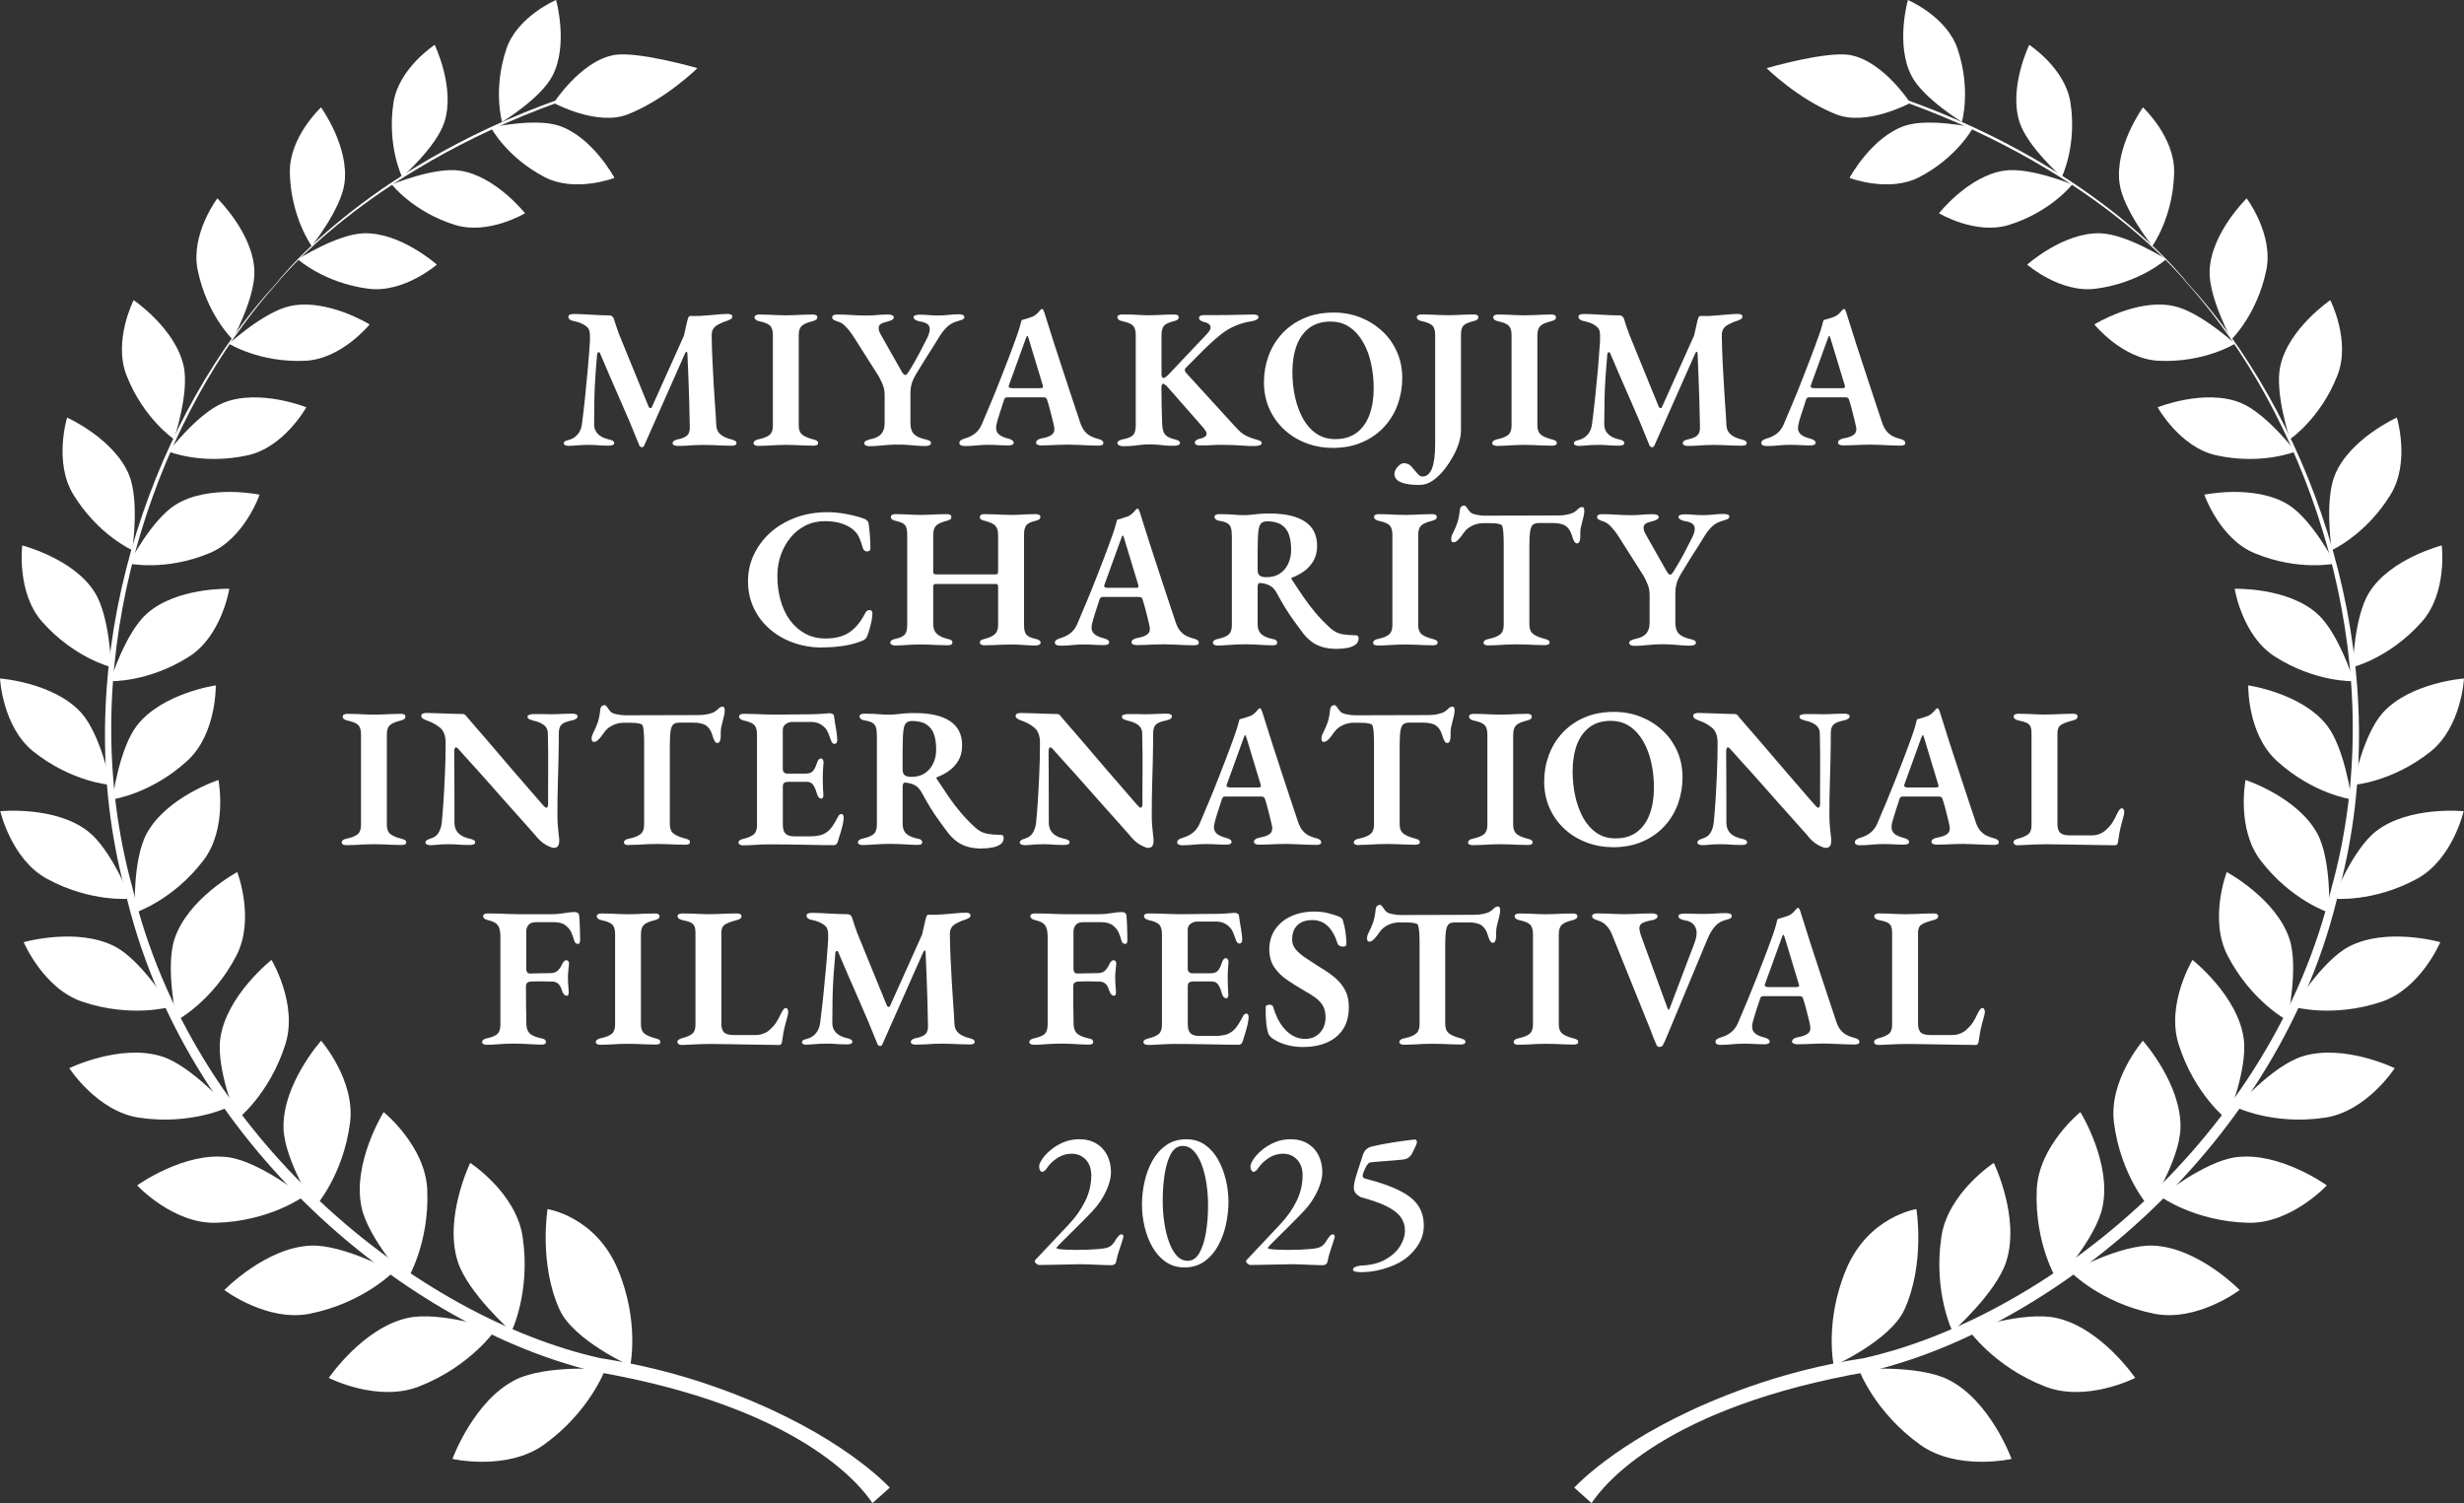 <?xml version="1.0" encoding="UTF-8"?>
<svg id="_レイヤー_2" data-name="レイヤー 2" xmlns="http://www.w3.org/2000/svg" viewBox="0 0 610.13 372.22">
  <rect x="0" y="0" width="610.13" height="372.22" fill="#333333" stroke="none"/>
  <defs>
    <style>
      .cls-1 {
        fill: #fff;
      }
    </style>
  </defs>
  <g id="_レイヤー_1-2" data-name="レイヤー 1">
    <g>
      <g>
        <g>
          <path class="cls-1" d="M138.23,24.65c-48.82,17.47-69.86,45.55-69.86,45.55-1.85,2.01-3.66,4.11-5.44,6.3-27.65,34.12-46.25,90.06-32.05,143.68,14.33,63.28,70.84,108.81,116.68,119.5,49.85,8.63,65.29,27.7,68.47,32.53l4.3-3.84c-2.94-3.06-15.82-15.2-42.97-24.84-9.18-3.27-18.83-5.7-28.75-7.22-45.15-10.13-101.09-54.46-115.85-116.61-14.58-52.87,3.29-108.66,30.35-143.04,1.77-2.24,3.57-4.4,5.41-6.45,0,0,21.38-27.43,69.72-44.89v-.68Z"/>
          <g>
            <g>
              <path class="cls-1" d="M135.6,299.4s11.89,1.82,17.38,14.9c5.45,13,3.07,23.91,3.07,23.91,0,0-14-6.31-17.46-13.86-5.22-11.4-3-24.96-3-24.96Z"/>
              <path class="cls-1" d="M112.04,361.26s13.47,3.06,22.64-3.52c11.44-8.21,15.19-18.7,15.19-18.7,0,0-14.7-1.11-22.14,2.58-10.45,5.19-15.69,19.64-15.69,19.64Z"/>
            </g>
            <g>
              <path class="cls-1" d="M116.43,287.96s11.35,7.37,12.98,18.3c2.05,13.66-2.76,23.46-2.76,23.46,0,0-10.82-9.57-13.3-17.32-3.49-10.88,3.08-24.44,3.08-24.44Z"/>
              <path class="cls-1" d="M81.42,341.2s12.05,6.16,22.35,2.12c12.85-5.03,18.95-14.09,18.95-14.09,0,0-13.7-4.6-21.66-2.9-11.17,2.4-19.64,14.87-19.64,14.87Z"/>
            </g>
            <g>
              <path class="cls-1" d="M95,275.38s10.31,8.34,10.79,19.16c.61,13.52-5.08,22.58-5.08,22.58,0,0-9.57-10.43-11.2-18.24-2.31-10.96,5.49-23.5,5.49-23.5Z"/>
              <path class="cls-1" d="M55.55,319.44s10.58,8,21.2,5.86c13.26-2.68,20.69-10.38,20.69-10.38,0,0-12.44-6.78-20.41-6.48-11.19.42-21.48,11-21.48,11Z"/>
            </g>
            <g>
              <path class="cls-1" d="M79.52,257.72s8.53,9.8,7.15,20.33c-1.7,13.15-8.74,20.93-8.74,20.93,0,0-7.46-11.7-7.72-19.51-.35-10.97,9.3-21.75,9.3-21.75Z"/>
              <path class="cls-1" d="M33.96,293.53s8.85,9.52,19.46,9.26c13.26-.32,21.73-6.5,21.73-6.5,0,0-10.85-8.65-18.59-9.72-10.87-1.5-22.61,6.97-22.61,6.97Z"/>
            </g>
            <g>
              <path class="cls-1" d="M67.23,237.7s6.57,10.91,3.45,20.84c-3.89,12.4-12,18.71-12,18.71,0,0-5.21-12.55-4.12-20.14,1.52-10.65,12.67-19.41,12.67-19.41Z"/>
              <path class="cls-1" d="M17.16,264.51s6.92,10.69,17.21,12.24c12.85,1.95,22.08-2.57,22.08-2.57,0,0-9-10.2-16.29-12.55-10.24-3.31-23,2.87-23,2.87Z"/>
            </g>
            <g>
              <path class="cls-1" d="M58.75,215.95s4.48,11.64-.22,20.7c-5.86,11.31-14.76,16.02-14.76,16.02,0,0-2.9-13-.56-20.14,3.28-10.01,15.53-16.58,15.53-16.58Z"/>
              <path class="cls-1" d="M5.87,233.3s4.86,11.5,14.52,14.75c12.08,4.06,21.75,1.28,21.75,1.28,0,0-6.95-11.37-13.57-14.89-9.33-4.93-22.7-1.14-22.7-1.14Z"/>
            </g>
            <g>
              <path class="cls-1" d="M54.09,193.14s2.34,12-3.73,19.93c-7.58,9.92-16.98,12.95-16.98,12.95,0,0-.58-13.04,2.9-19.53,4.87-9.11,17.81-13.35,17.81-13.35Z"/>
              <path class="cls-1" d="M.08,200.88s2.74,11.92,11.51,16.71c10.96,5.98,20.78,4.94,20.78,4.94,0,0-4.78-12.16-10.58-16.68C13.64,199.5.08,200.88.08,200.88Z"/>
            </g>
            <g>
              <path class="cls-1" d="M53.43,169.73s.22,11.99-7,18.61c-9,8.28-18.58,9.6-18.58,9.6,0,0,1.66-12.69,6.12-18.36,6.25-7.97,19.46-9.86,19.46-9.86Z"/>
              <path class="cls-1" d="M0,168.01s.61,11.97,8.26,18.08c9.55,7.63,19.2,8.29,19.2,8.29,0,0-2.53-12.55-7.36-17.89-6.8-7.51-20.11-8.48-20.11-8.48Z"/>
            </g>
            <g>
              <path class="cls-1" d="M56.78,145.81s-1.84,11.6-9.93,16.76c-10.1,6.46-19.57,6.11-19.57,6.11,0,0,3.75-11.96,9.03-16.68,7.38-6.62,20.46-6.2,20.46-6.2Z"/>
              <path class="cls-1" d="M5.51,135.06s-1.45,11.66,4.89,18.86c7.92,8.99,17.13,11.28,17.13,11.28,0,0-.31-12.54-4.07-18.52-5.27-8.4-17.95-11.61-17.95-11.61Z"/>
            </g>
            <g>
              <path class="cls-1" d="M64.28,122.49s-3.74,10.89-12.43,14.49c-10.85,4.52-19.93,2.57-19.93,2.57,0,0,5.67-10.9,11.55-14.56,8.25-5.13,20.8-2.5,20.8-2.5Z"/>
              <path class="cls-1" d="M16.62,103.39s-3.37,11.01,1.52,19.04c6.12,10.03,14.61,13.8,14.61,13.8,0,0,1.83-12.15-.77-18.57-3.66-9.01-15.36-14.26-15.36-14.26Z"/>
            </g>
            <g>
              <path class="cls-1" d="M75.84,100.86s-5.46,9.87-14.46,11.87c-11.24,2.51-19.66-.92-19.66-.92,0,0,7.32-9.56,13.62-12.08,8.85-3.55,20.5,1.12,20.5,1.12Z"/>
              <path class="cls-1" d="M33.1,74.32s-5.13,10.05-1.77,18.63c4.2,10.72,11.75,15.8,11.75,15.8,0,0,3.84-11.42,2.41-18.05-2-9.32-12.4-16.38-12.4-16.38Z"/>
            </g>
            <g>
              <path class="cls-1" d="M91.52,80.34s-6.95,8.6-15.98,9c-11.27.51-18.83-4.23-18.83-4.23,0,0,8.7-7.97,15.21-9.34,9.14-1.92,19.6,4.57,19.6,4.57Z"/>
              <path class="cls-1" d="M53.82,49.12s-6.67,8.83-4.88,17.68c2.23,11.07,8.65,17.25,8.65,17.25,0,0,5.65-10.37,5.4-17.01-.35-9.34-9.18-17.92-9.18-17.92Z"/>
            </g>
            <g>
              <path class="cls-1" d="M108.16,65.53s-8.18,7.11-16.96,5.96c-10.97-1.42-17.45-7.29-17.45-7.29,0,0,9.75-6.22,16.27-6.43,9.14-.3,18.14,7.75,18.14,7.75Z"/>
              <path class="cls-1" d="M79.49,26.59s-7.94,7.37-7.72,16.21c.26,11.05,5.41,18.12,5.41,18.12,0,0,7.22-9.04,8.11-15.5,1.26-9.06-5.8-18.84-5.8-18.84Z"/>
            </g>
            <g>
              <path class="cls-1" d="M130,52.81s-9.11,5.47-17.38,2.87c-10.35-3.24-15.61-10-15.61-10,0,0,10.48-4.34,16.8-3.43,8.87,1.27,16.19,10.56,16.19,10.56Z"/>
              <path class="cls-1" d="M107.64,11.11s-8.91,5.77-10.21,14.33c-1.63,10.69,2.14,18.39,2.14,18.39,0,0,8.5-7.5,10.46-13.56,2.76-8.52-2.39-19.15-2.39-19.15Z"/>
            </g>
            <g>
              <path class="cls-1" d="M152.16,44.05s-9.72,3.73-17.26-.18c-9.44-4.89-13.36-12.3-13.36-12.3,0,0,10.84-2.4,16.8-.46,8.34,2.73,13.82,12.94,13.82,12.94Z"/>
              <path class="cls-1" d="M137.69,0s-9.59,4.05-12.3,12.11c-3.39,10.04-1.07,18.09-1.07,18.09,0,0,9.48-5.78,12.41-11.3,4.12-7.76.96-18.91.96-18.91Z"/>
            </g>
            <path class="cls-1" d="M137.11,25.49s10.76,5.85,18.37,2.82c9.51-3.79,17.21-11.43,17.21-11.43,0,0-15.01-4.37-20.84-3.22-8.2,1.63-14.74,11.84-14.74,11.84Z"/>
          </g>
        </g>
        <g>
          <path class="cls-1" d="M471.9,24.65c48.82,17.47,69.86,45.55,69.86,45.55,1.85,2.01,3.66,4.11,5.44,6.3,27.65,34.12,46.25,90.06,32.05,143.68-14.33,63.28-70.84,108.81-116.68,119.5-49.85,8.63-65.29,27.7-68.47,32.53l-4.3-3.84c2.94-3.06,15.82-15.2,42.97-24.84,9.18-3.27,18.83-5.7,28.75-7.22,45.15-10.13,101.09-54.46,115.85-116.61,14.58-52.87-3.29-108.66-30.35-143.04-1.77-2.24-3.57-4.4-5.41-6.45,0,0-21.38-27.43-69.72-44.89v-.68Z"/>
          <g>
            <g>
              <path class="cls-1" d="M474.53,299.4s-11.89,1.82-17.38,14.9c-5.45,13-3.07,23.91-3.07,23.91,0,0,14-6.31,17.46-13.86,5.22-11.4,3-24.96,3-24.96Z"/>
              <path class="cls-1" d="M498.09,361.26s-13.47,3.06-22.64-3.52c-11.44-8.21-15.19-18.7-15.19-18.7,0,0,14.7-1.11,22.14,2.58,10.45,5.19,15.69,19.64,15.69,19.64Z"/>
            </g>
            <g>
              <path class="cls-1" d="M493.7,287.96s-11.35,7.37-12.98,18.3c-2.05,13.66,2.76,23.46,2.76,23.46,0,0,10.82-9.57,13.3-17.32,3.49-10.88-3.08-24.44-3.08-24.44Z"/>
              <path class="cls-1" d="M528.71,341.2s-12.05,6.16-22.35,2.12c-12.85-5.03-18.95-14.09-18.95-14.09,0,0,13.7-4.6,21.66-2.9,11.17,2.4,19.64,14.87,19.64,14.87Z"/>
            </g>
            <g>
              <path class="cls-1" d="M515.13,275.38s-10.31,8.34-10.79,19.16c-.61,13.52,5.08,22.58,5.08,22.58,0,0,9.57-10.43,11.2-18.24,2.31-10.96-5.49-23.5-5.49-23.5Z"/>
              <path class="cls-1" d="M554.58,319.44s-10.58,8-21.2,5.86c-13.26-2.68-20.69-10.38-20.69-10.38,0,0,12.44-6.78,20.41-6.48,11.19.42,21.48,11,21.48,11Z"/>
            </g>
            <g>
              <path class="cls-1" d="M530.61,257.72s-8.53,9.8-7.15,20.33c1.7,13.15,8.74,20.93,8.74,20.93,0,0,7.46-11.7,7.72-19.51.35-10.97-9.3-21.75-9.3-21.75Z"/>
              <path class="cls-1" d="M576.17,293.53s-8.85,9.52-19.46,9.26c-13.26-.32-21.73-6.5-21.73-6.5,0,0,10.85-8.65,18.59-9.72,10.87-1.5,22.61,6.97,22.61,6.97Z"/>
            </g>
            <g>
              <path class="cls-1" d="M542.9,237.7s-6.57,10.91-3.45,20.84c3.89,12.4,12,18.71,12,18.71,0,0,5.21-12.55,4.12-20.14-1.52-10.65-12.67-19.41-12.67-19.41Z"/>
              <path class="cls-1" d="M592.97,264.51s-6.92,10.69-17.21,12.24c-12.85,1.95-22.08-2.57-22.08-2.57,0,0,9-10.2,16.29-12.55,10.24-3.31,23,2.87,23,2.87Z"/>
            </g>
            <g>
              <path class="cls-1" d="M551.38,215.95s-4.48,11.64.22,20.7c5.86,11.31,14.76,16.02,14.76,16.02,0,0,2.9-13,.56-20.14-3.28-10.01-15.53-16.58-15.53-16.58Z"/>
              <path class="cls-1" d="M604.26,233.3s-4.86,11.5-14.52,14.75c-12.08,4.06-21.75,1.28-21.75,1.28,0,0,6.95-11.37,13.57-14.89,9.33-4.93,22.7-1.14,22.7-1.14Z"/>
            </g>
            <g>
              <path class="cls-1" d="M556.04,193.14s-2.34,12,3.73,19.93c7.58,9.92,16.98,12.95,16.98,12.95,0,0,.58-13.04-2.9-19.53-4.87-9.11-17.81-13.35-17.81-13.35Z"/>
              <path class="cls-1" d="M610.04,200.88s-2.74,11.92-11.51,16.71c-10.96,5.98-20.78,4.94-20.78,4.94,0,0,4.78-12.16,10.58-16.68,8.16-6.35,21.71-4.97,21.71-4.97Z"/>
            </g>
            <g>
              <path class="cls-1" d="M556.7,169.73s-.22,11.99,7,18.61c9,8.28,18.58,9.6,18.58,9.6,0,0-1.66-12.69-6.12-18.36-6.25-7.97-19.46-9.86-19.46-9.86Z"/>
              <path class="cls-1" d="M610.13,168.01s-.61,11.97-8.26,18.08c-9.55,7.63-19.2,8.29-19.2,8.29,0,0,2.53-12.55,7.36-17.89,6.8-7.51,20.11-8.48,20.11-8.48Z"/>
            </g>
            <g>
              <path class="cls-1" d="M553.35,145.81s1.84,11.6,9.93,16.76c10.1,6.46,19.57,6.11,19.57,6.11,0,0-3.75-11.96-9.03-16.68-7.38-6.62-20.46-6.2-20.46-6.2Z"/>
              <path class="cls-1" d="M604.62,135.06s1.45,11.66-4.89,18.86c-7.92,8.99-17.13,11.28-17.13,11.28,0,0,.31-12.54,4.07-18.52,5.27-8.4,17.95-11.61,17.95-11.61Z"/>
            </g>
            <g>
              <path class="cls-1" d="M545.84,122.49s3.74,10.89,12.43,14.49c10.85,4.52,19.93,2.57,19.93,2.57,0,0-5.67-10.9-11.55-14.56-8.25-5.13-20.8-2.5-20.8-2.5Z"/>
              <path class="cls-1" d="M593.5,103.39s3.37,11.01-1.52,19.04c-6.12,10.03-14.61,13.8-14.61,13.8,0,0-1.83-12.15.77-18.57,3.66-9.01,15.36-14.26,15.36-14.26Z"/>
            </g>
            <g>
              <path class="cls-1" d="M534.28,100.86s5.46,9.87,14.46,11.87c11.24,2.51,19.66-.92,19.66-.92,0,0-7.32-9.56-13.62-12.08-8.85-3.55-20.5,1.12-20.5,1.12Z"/>
              <path class="cls-1" d="M577.02,74.32s5.13,10.05,1.77,18.63c-4.2,10.72-11.75,15.8-11.75,15.8,0,0-3.84-11.42-2.41-18.05,2-9.32,12.4-16.38,12.4-16.38Z"/>
            </g>
            <g>
              <path class="cls-1" d="M518.6,80.34s6.95,8.6,15.98,9c11.27.51,18.83-4.23,18.83-4.23,0,0-8.7-7.97-15.21-9.34-9.14-1.92-19.6,4.57-19.6,4.57Z"/>
              <path class="cls-1" d="M556.31,49.12s6.67,8.83,4.88,17.68c-2.23,11.07-8.65,17.25-8.65,17.25,0,0-5.65-10.37-5.4-17.01.35-9.34,9.18-17.92,9.18-17.92Z"/>
            </g>
            <g>
              <path class="cls-1" d="M501.97,65.53s8.18,7.11,16.96,5.96c10.97-1.42,17.45-7.29,17.45-7.29,0,0-9.75-6.22-16.27-6.43-9.14-.3-18.14,7.75-18.14,7.75Z"/>
              <path class="cls-1" d="M530.64,26.59s7.94,7.37,7.72,16.21c-.26,11.05-5.41,18.12-5.41,18.12,0,0-7.22-9.04-8.11-15.5-1.26-9.06,5.8-18.84,5.8-18.84Z"/>
            </g>
            <g>
              <path class="cls-1" d="M480.13,52.81s9.11,5.47,17.38,2.87c10.35-3.24,15.61-10,15.61-10,0,0-10.48-4.34-16.8-3.43-8.87,1.27-16.19,10.56-16.19,10.56Z"/>
              <path class="cls-1" d="M502.48,11.11s8.91,5.77,10.21,14.33c1.63,10.69-2.15,18.39-2.15,18.39,0,0-8.5-7.5-10.46-13.56-2.76-8.52,2.39-19.15,2.39-19.15Z"/>
            </g>
            <g>
              <path class="cls-1" d="M457.97,44.05s9.72,3.73,17.26-.18c9.44-4.89,13.36-12.3,13.36-12.3,0,0-10.84-2.4-16.8-.46-8.34,2.73-13.82,12.94-13.82,12.94Z"/>
              <path class="cls-1" d="M472.43,0s9.59,4.05,12.3,12.11c3.39,10.04,1.07,18.09,1.07,18.09,0,0-9.48-5.78-12.41-11.3-4.12-7.76-.96-18.91-.96-18.91Z"/>
            </g>
            <path class="cls-1" d="M473.02,25.49s-10.76,5.85-18.37,2.82c-9.51-3.79-17.21-11.43-17.21-11.43,0,0,15.01-4.37,20.84-3.22,8.2,1.63,14.74,11.84,14.74,11.84Z"/>
          </g>
        </g>
      </g>
      <g>
        <g>
          <path class="cls-1" d="M140.84,110.41c-.4,0-.7-.06-.92-.17-.21-.12-.32-.27-.32-.47,0-.26.14-.45.42-.57.29-.12.63-.22,1.02-.32.79-.23,1.46-.68,2.02-1.33s.91-1.52,1.04-2.57c.26-2.01.52-4.2.77-6.57.24-2.37.47-4.77.69-7.17.21-2.4.38-4.66.52-6.77v-1.69c-.03-.49-.12-.89-.27-1.21-.14-.31-.41-.6-.77-.87-.46-.33-.93-.58-1.43-.76s-1.05-.34-1.68-.47c-.36-.07-.66-.19-.87-.37-.22-.18-.32-.4-.32-.66s.13-.44.4-.54.6-.15,1.03-.15,1.01.02,1.73.05,1.5.07,2.35.12c.83.05,1.67.09,2.49.13s1.55.05,2.17.05c.26,0,.49.08.69.25s.33.36.4.59c.2.63.4,1.24.59,1.83s.42,1.22.65,1.88l7.41,18.14c.1.16.23.26.4.27s.29-.06.35-.23l7.95-17.7c.23-.96.43-1.8.57-2.52.15-.72.3-1.3.43-1.73.1-.43.31-.64.64-.64h2.03c1.25-.07,2.57-.16,3.95-.3s2.45-.2,3.22-.2c.25,0,.52.04.76.12.25.08.37.26.37.52s-.1.46-.3.59-.49.28-.89.44c-.26.07-.58.18-.94.32s-.67.29-.93.42c-.69.3-1.21.68-1.56,1.14-.34.46-.51,1.12-.47,1.98.03,2.34.1,4.44.2,6.31.1,1.86.2,3.61.27,5.24.09,1.63.19,3.29.32,4.99.13,1.7.25,3.57.35,5.62.07.92.42,1.65,1.07,2.17.64.53,1.5.92,2.59,1.19.4.1.71.21.97.35.24.13.37.33.37.59,0,.23-.11.4-.33.49-.21.1-.49.15-.86.15-.77,0-1.56-.02-2.38-.05s-1.61-.07-2.39-.1c-.77-.03-1.5-.05-2.2-.05s-1.34.02-2.03.05-1.39.08-2.12.13c-.74.05-1.49.07-2.28.07-.33,0-.61-.06-.86-.17-.25-.12-.37-.27-.37-.47,0-.26.12-.48.37-.64.24-.16.56-.28.96-.35,1.12-.23,1.91-.58,2.35-1.04.45-.46.64-1.24.57-2.32-.03-2.15-.08-4.21-.14-6.18-.08-1.98-.13-3.94-.2-5.89-.08-1.94-.15-3.9-.25-5.88-.03-.26-.11-.39-.22-.37-.12.02-.24.16-.37.42l-10.08,22.74c-.14.36-.35.52-.65.47s-.49-.21-.59-.47c-1.52-3.82-3.11-7.6-4.78-11.35-1.66-3.74-3.29-7.54-4.92-11.39-.1-.26-.23-.36-.42-.3-.18.07-.29.25-.32.54-.16,1.84-.32,3.75-.45,5.71s-.21,3.91-.24,5.86-.05,3.87-.05,5.79c0,.89.3,1.65.87,2.27.58.63,1.46,1.09,2.65,1.38.4.07.74.17,1.01.32.29.15.43.36.43.62,0,.23-.13.4-.4.49s-.56.15-.89.15c-.89,0-1.57-.02-2.03-.05s-.89-.07-1.28-.1-.92-.05-1.58-.05c-.69,0-1.34.02-1.95.05s-1.17.08-1.7.13-.99.07-1.38.07Z"/>
          <path class="cls-1" d="M187.73,110.41c-.3,0-.56-.06-.79-.17-.23-.12-.34-.27-.34-.47,0-.49.41-.82,1.23-.99,1.25-.26,2.16-.63,2.72-1.09s.83-1.22.83-2.27v-22.45c0-1.09-.23-1.86-.69-2.32s-1.33-.82-2.61-1.09c-.82-.16-1.24-.51-1.24-1.04,0-.2.12-.35.35-.47.23-.12.49-.17.79-.17.79,0,1.56.02,2.32.05s1.49.07,2.21.1c.7.03,1.42.05,2.14.05s1.39-.02,2.11-.05c.7-.03,1.44-.07,2.2-.1s1.54-.05,2.33-.05c.33,0,.59.05.79.17.2.12.3.29.3.52,0,.26-.11.47-.32.62-.22.15-.53.27-.92.37-1.32.33-2.21.72-2.67,1.19s-.69,1.22-.69,2.27v22.35c0,1.02.27,1.76.81,2.22.55.46,1.45.86,2.7,1.19.43.1.75.21.97.35.21.13.32.33.32.59,0,.23-.1.4-.3.49s-.46.15-.79.15c-.79,0-1.58-.02-2.37-.05s-1.56-.07-2.31-.1c-.74-.03-1.46-.05-2.15-.05s-1.46.02-2.22.05-1.54.08-2.33.13-1.58.07-2.37.07Z"/>
          <path class="cls-1" d="M215.39,110.5c-.43,0-.77-.07-1.01-.2-.25-.13-.37-.31-.37-.54,0-.26.14-.47.42-.62.29-.15.64-.27,1.07-.37,1.25-.23,2.16-.68,2.72-1.33s.83-1.53.83-2.62v-7.02c0-.96-.16-1.82-.49-2.6s-.64-1.43-.93-1.95l-6.18-9.74c-.26-.43-.6-.91-1.02-1.45-.41-.54-.86-1.05-1.35-1.51s-1.05-.77-1.68-.94c-.4-.13-.72-.27-.97-.42-.25-.15-.37-.36-.37-.62,0-.23.11-.4.35-.52.22-.12.51-.17.83-.17,1.19,0,2.36.04,3.54.12,1.16.08,2.42.13,3.73.13.96,0,1.87-.04,2.74-.13.87-.08,1.77-.12,2.69-.12.33,0,.65.05.94.17.3.12.44.29.44.52,0,.26-.14.48-.44.64s-.65.3-1.04.4c-.76.16-1.33.36-1.7.59-.38.23-.57.58-.57,1.04,0,.49.2,1.07.59,1.73l4.9,8.65c.43.82.79,1.24,1.09,1.24.16,0,.33-.1.49-.3s.37-.51.64-.94c.79-1.28,1.52-2.55,2.18-3.8.66-1.25,1.36-2.62,2.12-4.11.2-.4.35-.78.47-1.16.11-.38.18-.72.18-1.02,0-.66-.26-1.13-.79-1.41s-1.08-.46-1.64-.52c-.33-.03-.68-.15-1.04-.35s-.54-.43-.54-.69c0-.23.14-.4.44-.49.31-.1.63-.15,1-.15.89,0,1.67.03,2.34.1.68.07,1.43.1,2.25.1.92,0,1.81-.05,2.65-.15.85-.1,1.66-.15,2.45-.15.4,0,.74.05,1.01.15.29.1.43.28.43.54,0,.3-.2.52-.59.67-.4.15-.83.29-1.3.42-.92.26-1.71.71-2.37,1.33s-1.3,1.43-1.92,2.42c-.56.93-1.09,1.77-1.58,2.55s-.97,1.52-1.42,2.22c-.44.71-.89,1.44-1.35,2.18s-.97,1.55-1.49,2.44c-.33.56-.58,1.07-.76,1.53-.19.47-.33.94-.43,1.44s-.14,1.07-.14,1.73v7.31c0,1.22.27,2.12.83,2.7s1.47,1.02,2.72,1.31c.46.1.83.21,1.11.35.29.13.43.35.43.64,0,.2-.13.36-.37.49-.25.13-.57.2-.97.2-.79,0-1.58-.03-2.37-.1s-1.56-.12-2.29-.18c-.75-.05-1.48-.07-2.21-.07s-1.46.02-2.22.07c-.76.05-1.54.12-2.33.2-.79.08-1.58.12-2.37.12Z"/>
          <path class="cls-1" d="M238.95,110.45c-.4,0-.72-.06-.99-.17-.26-.12-.4-.31-.4-.57,0-.3.12-.53.37-.69.24-.16.57-.31.97-.44.96-.26,1.78-.67,2.49-1.21.7-.54,1.27-1.29,1.7-2.25.82-1.95,1.61-3.82,2.37-5.62.76-1.8,1.48-3.58,2.17-5.36.7-1.78,1.39-3.59,2.11-5.43.7-1.84,1.43-3.79,2.15-5.84.36-1.02.6-1.81.74-2.37s.25-.97.35-1.24c.49-.13.96-.26,1.38-.4s.9-.3,1.43-.49c.46-.23.86-.53,1.19-.89s.58-.64.75-.84c.1-.07.2-.11.3-.13s.2.06.3.23c.1.2.18.4.25.59.05.2.12.41.2.64.72,2.34,1.47,4.7,2.24,7.09.78,2.39,1.55,4.75,2.31,7.07s1.49,4.55,2.2,6.67c.71,2.13,1.36,4.08,1.95,5.86.3.89.67,1.6,1.11,2.13.45.53.94.93,1.48,1.21.55.28,1.15.51,1.81.67.43.1.76.23.99.4s.34.4.34.69c0,.2-.11.35-.32.44-.22.1-.48.15-.81.15-.59,0-1.35-.02-2.25-.05-.91-.03-1.84-.07-2.8-.13-.96-.05-1.81-.07-2.57-.07-.66,0-1.39.02-2.2.05-.81.03-1.61.07-2.43.1-.8.03-1.49.05-2.05.05-.33,0-.61-.06-.86-.18-.25-.11-.37-.29-.37-.52,0-.26.13-.49.4-.67s.57-.3.93-.37c1.2-.2,2.05-.51,2.58-.92s.72-1.01.59-1.8c-.1-.56-.25-1.23-.45-2s-.41-1.58-.61-2.42c-.22-.84-.44-1.61-.67-2.3-.07-.26-.16-.46-.3-.57s-.38-.17-.75-.17h-8.89c-.23,0-.42.07-.54.22-.13.15-.24.37-.3.67-.14.43-.3.92-.47,1.46-.19.54-.36,1.1-.55,1.68-.18.58-.34,1.11-.49,1.6-.14.49-.25.93-.32,1.29-.16.89-.01,1.59.47,2.1.47.51,1.31.92,2.49,1.21.89.23,1.34.58,1.34,1.04,0,.2-.11.36-.33.47-.21.12-.52.18-.91.18-.76,0-1.55-.02-2.37-.07-.82-.05-1.73-.08-2.72-.08s-1.95.05-2.89.15c-.94.1-1.89.15-2.84.15ZM250.72,96.12h6.86c.46,0,.69-.1.69-.3,0-.1,0-.18-.02-.25-.01-.07-.04-.16-.08-.3l-3.46-11.42c-.13-.46-.24-.69-.34-.69-.07,0-.19.22-.35.64l-4.15,11.47c-.07.16-.1.3-.1.4,0,.16.09.28.27.35.18.07.41.1.67.1Z"/>
          <path class="cls-1" d="M278.13,110.5c-.36,0-.69-.07-.99-.22-.3-.15-.45-.32-.45-.52,0-.49.48-.82,1.44-.99,1.25-.26,2.08-.63,2.49-1.09.41-.46.61-1.25.61-2.37v-22.35c0-1.09-.22-1.86-.67-2.32-.44-.46-1.31-.82-2.59-1.09-.86-.16-1.28-.51-1.28-1.04,0-.2.12-.35.35-.47.23-.12.49-.17.79-.17.79,0,1.56,0,2.32.02s1.48.05,2.17.1,1.38.08,2.08.08,1.33-.02,2.01-.05c.67-.03,1.37-.07,2.1-.1s1.48-.05,2.27-.05c.33,0,.59.05.79.17.2.12.3.29.3.52,0,.26-.1.47-.32.62-.22.15-.54.27-.97.37-1.28.33-2.1.74-2.45,1.24-.34.49-.52,1.24-.52,2.22v9.79c0,.2.04.38.12.54.09.16.2.25.33.25.16,0,.35-.07.56-.22.22-.15.44-.34.67-.57l9.64-10.18c.26-.3.47-.57.61-.81.15-.25.23-.49.23-.72,0-.66-.56-1.12-1.68-1.38-.4-.1-.69-.23-.89-.4s-.3-.38-.3-.64c0-.2.11-.35.34-.47.23-.12.49-.17.79-.17h3.16c1.05,0,2.13-.01,3.22-.03s2.15-.04,3.18-.07c1.04-.03,1.98-.05,2.8-.05.33,0,.61.05.86.15.25.1.37.26.37.49,0,.26-.15.48-.47.64-.31.16-.66.28-1.05.35-1.52.23-2.9.61-4.16,1.14-1.25.53-2.4,1.2-3.46,2.03s-2.05,1.69-2.99,2.57c-.94.89-1.89,1.82-2.84,2.79-.96.98-1.97,1.99-3.02,3.04-.36.33-.33.76.1,1.28l11.91,13.05c.53.59,1.02,1.09,1.46,1.5.45.41.96.76,1.54,1.04.57.28,1.31.55,2.2.82.4.1.76.21,1.09.35s.49.33.49.59c0,.23-.15.41-.46.54-.32.13-.76.2-1.32.2-.99,0-1.92-.03-2.79-.1-.88-.07-1.75-.12-2.6-.15s-1.78-.05-2.77-.05-1.82.02-2.59.08c-.78.05-1.73.07-2.89.07-.3,0-.57-.06-.8-.18-.23-.11-.34-.27-.34-.47,0-.46.37-.79,1.14-.99,1.15-.23,1.75-.64,1.78-1.24,0-.23-.08-.46-.23-.69-.14-.23-.33-.49-.56-.79l-8.85-10.08c-.2-.23-.41-.43-.63-.59-.21-.16-.38-.25-.52-.25s-.23.1-.3.3-.1.41-.1.64c0,1.52.02,2.99.05,4.42.03,1.43.08,3,.14,4.72.03.63.12,1.17.27,1.65.14.48.42.87.81,1.19s1.02.59,1.88.82c.43.1.78.21,1.04.35s.4.33.4.59c0,.23-.15.41-.45.52-.3.11-.63.17-.99.17-.99,0-1.81-.03-2.47-.1s-1.26-.13-1.8-.18c-.55-.05-1.15-.07-1.81-.07-.69,0-1.35.03-1.98.1s-1.28.14-2,.23c-.71.08-1.57.12-2.59.12Z"/>
          <path class="cls-1" d="M329.88,110.9c-2.24,0-4.37-.39-6.41-1.16-2.06-.77-3.86-1.88-5.42-3.31s-2.81-3.15-3.71-5.14c-.91-2-1.36-4.21-1.36-6.65,0-2.24.37-4.39,1.11-6.45.75-2.06,1.85-3.89,3.32-5.51,1.47-1.61,3.27-2.9,5.42-3.85,2.17-.96,4.66-1.43,7.49-1.43,2.26,0,4.39.38,6.41,1.16,2.02.78,3.82,1.88,5.4,3.32,1.6,1.43,2.83,3.15,3.73,5.14.92,2,1.36,4.21,1.36,6.65,0,2.21-.37,4.35-1.1,6.43-.75,2.08-1.84,3.92-3.32,5.54-1.47,1.61-3.27,2.9-5.45,3.85-2.15.96-4.66,1.43-7.49,1.43ZM330.71,108.73c2.09,0,3.82-.53,5.23-1.58,1.41-1.05,2.46-2.53,3.16-4.42s1.05-4.08,1.05-6.55c0-2.11-.2-4.16-.64-6.13-.42-1.98-1.08-3.75-1.98-5.31-.88-1.56-2-2.81-3.34-3.73s-2.92-1.38-4.77-1.38c-2.09,0-3.82.53-5.23,1.58-1.38,1.05-2.44,2.52-3.14,4.4-.68,1.88-1.03,4.05-1.03,6.52,0,2.11.22,4.16.64,6.13.44,1.98,1.1,3.76,1.95,5.34.88,1.59,1.98,2.84,3.32,3.76s2.92,1.38,4.77,1.38Z"/>
          <path class="cls-1" d="M351.57,120.09c-4.19,0-6.28-.91-6.28-2.72,0-.63.29-1.23.81-1.81.55-.58,1.05-.87,1.52-.87.4,0,.77.09,1.14.27.35.18.7.48,1.03.92.57.66,1.01,1.17,1.34,1.55s.68.57,1.08.57c1.05,0,1.84-.66,2.37-1.98.53-1.32.79-3.33.79-6.03v-27.04c0-1.09-.22-1.86-.68-2.32s-1.32-.82-2.57-1.09c-.86-.16-1.3-.51-1.3-1.04,0-.2.13-.35.35-.47.24-.12.51-.17.79-.17.83,0,1.6.02,2.35.05s1.47.07,2.2.1,1.43.05,2.13.05c.66,0,1.32-.02,1.98-.05s1.36-.07,2.09-.1,1.47-.05,2.26-.05c.33,0,.59.05.79.17.2.12.31.29.31.52,0,.26-.11.47-.33.62-.22.15-.53.27-.97.37-1.27.33-2.11.72-2.46,1.16-.37.44-.55,1.21-.55,2.29v23.58c0,1.05-.2,2.15-.57,3.28-.37,1.14-.88,2.25-1.49,3.32-.59,1.07-1.23,2.03-1.89,2.89-.9,1.15-1.87,2.11-2.92,2.87s-2.15,1.14-3.32,1.14Z"/>
          <path class="cls-1" d="M370.63,110.41c-.29,0-.55-.06-.79-.17-.22-.12-.33-.27-.33-.47,0-.49.4-.82,1.23-.99,1.25-.26,2.15-.63,2.72-1.09.55-.46.83-1.22.83-2.27v-22.45c0-1.09-.24-1.86-.7-2.32s-1.32-.82-2.61-1.09c-.81-.16-1.23-.51-1.23-1.04,0-.2.11-.35.35-.47.22-.12.48-.17.79-.17.79,0,1.56.02,2.31.05.77.03,1.49.07,2.22.1.7.03,1.41.05,2.13.05s1.41-.02,2.11-.05,1.45-.07,2.2-.1c.77-.03,1.54-.05,2.33-.05.33,0,.59.05.79.17.2.12.31.29.31.52,0,.26-.11.47-.33.62-.22.15-.53.27-.92.37-1.32.33-2.2.72-2.66,1.19s-.7,1.22-.7,2.27v22.35c0,1.02.29,1.76.81,2.22.55.46,1.45.86,2.7,1.19.44.1.75.21.97.35s.33.33.33.59c0,.23-.11.4-.31.49s-.46.15-.79.15c-.79,0-1.58-.02-2.37-.05s-1.56-.07-2.31-.1c-.72-.03-1.45-.05-2.15-.05s-1.45.02-2.22.05c-.75.03-1.54.08-2.33.13s-1.58.07-2.37.07Z"/>
          <path class="cls-1" d="M390.97,110.41c-.4,0-.7-.06-.92-.17-.22-.12-.33-.27-.33-.47,0-.26.15-.45.42-.57.29-.12.64-.22,1.03-.32.79-.23,1.45-.68,2.02-1.33.55-.66.9-1.52,1.03-2.57.26-2.01.53-4.2.77-6.57.24-2.37.48-4.77.7-7.17.2-2.4.37-4.66.51-6.77v-1.69c-.02-.49-.11-.89-.26-1.21s-.42-.6-.77-.87c-.46-.33-.94-.58-1.43-.76-.51-.18-1.05-.34-1.69-.47-.35-.07-.66-.19-.86-.37-.22-.18-.33-.4-.33-.66s.13-.44.4-.54.61-.15,1.03-.15c.44,0,1.01.02,1.73.05s1.52.07,2.35.12,1.67.09,2.5.13c.81.03,1.54.05,2.17.05.26,0,.48.08.68.25s.33.36.4.59c.2.63.4,1.24.59,1.83s.42,1.22.66,1.88l7.4,18.14c.11.16.24.26.4.27.18.02.29-.06.35-.23l7.95-17.7c.24-.96.44-1.8.57-2.52.15-.72.31-1.3.44-1.73.09-.43.31-.64.64-.64h2.02c1.25-.07,2.57-.16,3.95-.3s2.46-.2,3.23-.2c.24,0,.51.04.75.12.26.08.37.26.37.52s-.09.46-.29.59-.51.28-.9.44c-.26.07-.57.18-.94.32-.35.15-.66.29-.92.42-.7.3-1.21.68-1.56,1.14s-.51,1.12-.48,1.98c.04,2.34.11,4.44.2,6.31.11,1.86.2,3.61.29,5.24s.18,3.29.31,4.99c.13,1.7.26,3.57.35,5.62.07.92.42,1.65,1.08,2.17.64.53,1.49.92,2.59,1.19.4.1.7.21.97.35.24.13.37.33.37.59,0,.23-.11.4-.33.49s-.51.15-.86.15c-.77,0-1.56-.02-2.39-.05-.81-.03-1.6-.07-2.39-.1-.77-.03-1.49-.05-2.2-.05-.66,0-1.34.02-2.02.05-.7.03-1.41.08-2.13.13s-1.49.07-2.28.07c-.33,0-.61-.06-.86-.17-.24-.12-.37-.27-.37-.47,0-.26.13-.48.37-.64s.57-.28.97-.35c1.12-.23,1.91-.58,2.35-1.04s.64-1.24.57-2.32c-.04-2.15-.09-4.21-.15-6.18s-.13-3.94-.2-5.89c-.07-1.94-.15-3.9-.24-5.88-.04-.26-.11-.39-.22-.37-.13.02-.24.16-.37.42l-10.08,22.74c-.15.36-.35.52-.66.47-.29-.05-.48-.21-.59-.47-1.52-3.82-3.1-7.6-4.77-11.35-1.67-3.74-3.29-7.54-4.92-11.39-.11-.26-.24-.36-.42-.3s-.29.25-.33.54c-.15,1.84-.31,3.75-.44,5.71s-.22,3.91-.24,5.86c-.04,1.94-.07,3.87-.07,5.79,0,.89.31,1.65.88,2.27s1.45,1.09,2.64,1.38c.4.07.75.17,1.01.32.29.15.44.36.44.62,0,.23-.13.4-.4.49s-.57.15-.9.15c-.88,0-1.56-.02-2.02-.05s-.9-.07-1.3-.1-.92-.05-1.58-.05-1.34.02-1.95.05-1.16.08-1.69.13-.99.07-1.38.07Z"/>
          <path class="cls-1" d="M437.52,110.45c-.4,0-.72-.06-.99-.17-.26-.12-.4-.31-.4-.57,0-.3.13-.53.37-.69s.57-.31.97-.44c.97-.26,1.78-.67,2.5-1.21.7-.54,1.27-1.29,1.69-2.25.83-1.95,1.62-3.82,2.37-5.62.77-1.8,1.49-3.58,2.17-5.36.7-1.78,1.41-3.59,2.11-5.43s1.43-3.79,2.15-5.84c.37-1.02.61-1.81.75-2.37s.24-.97.35-1.24c.48-.13.94-.26,1.38-.4.42-.13.9-.3,1.43-.49.46-.23.86-.53,1.19-.89s.57-.64.75-.84c.09-.07.2-.11.29-.13.11-.02.2.06.31.23.09.2.18.4.24.59s.13.41.2.64c.72,2.34,1.47,4.7,2.24,7.09.79,2.39,1.56,4.75,2.31,7.07.77,2.32,1.49,4.55,2.2,6.67.72,2.13,1.36,4.08,1.95,5.86.31.89.68,1.6,1.12,2.13s.94.93,1.47,1.21c.55.28,1.16.51,1.82.67.42.1.75.23.99.4.22.16.33.4.33.69,0,.2-.11.35-.31.44-.22.1-.48.15-.81.15-.59,0-1.36-.02-2.26-.05s-1.84-.07-2.79-.13c-.97-.05-1.82-.07-2.57-.07-.66,0-1.41.02-2.2.05l-2.44.1c-.79.03-1.49.05-2.04.05-.33,0-.61-.06-.86-.18-.26-.11-.37-.29-.37-.52,0-.26.13-.49.4-.67s.57-.3.92-.37c1.21-.2,2.06-.51,2.59-.92s.72-1.01.59-1.8c-.11-.56-.26-1.23-.46-2s-.4-1.58-.61-2.42-.44-1.61-.66-2.3c-.07-.26-.18-.46-.31-.57s-.37-.17-.75-.17h-8.89c-.22,0-.42.07-.53.22-.13.15-.24.37-.31.67-.13.43-.29.92-.46,1.46-.2.54-.37,1.1-.55,1.68s-.35,1.11-.51,1.6c-.13.49-.24.93-.31,1.29-.18.89-.02,1.59.46,2.1s1.32.92,2.5,1.21c.88.23,1.34.58,1.34,1.04,0,.2-.11.36-.33.47-.22.12-.53.18-.92.18-.75,0-1.54-.02-2.37-.07-.81-.05-1.73-.08-2.72-.08s-1.95.05-2.88.15c-.94.1-1.89.15-2.85.15ZM449.29,96.12h6.87c.46,0,.68-.1.68-.3,0-.1,0-.18-.02-.25,0-.07-.04-.16-.07-.3l-3.47-11.42c-.13-.46-.24-.69-.33-.69-.07,0-.2.22-.35.64l-4.15,11.47c-.07.16-.11.3-.11.4,0,.16.09.28.29.35.18.07.4.1.66.1Z"/>
          <path class="cls-1" d="M203.56,160.34c-2.47,0-4.81-.39-7.02-1.16s-4.16-1.88-5.85-3.33c-1.7-1.45-3.04-3.19-4.01-5.22-.98-2.03-1.46-4.28-1.46-6.75,0-2.31.48-4.48,1.44-6.52s2.31-3.86,4.05-5.44,3.83-2.82,6.25-3.73c2.43-.91,5.08-1.36,7.99-1.36,1.12,0,2.17.07,3.18.22,1,.15,1.99.33,2.94.54.96.22,1.89.49,2.81.82.36.13.66.31.87.54.22.23.34.54.37.94.13.99.23,1.97.3,2.94s.1,1.94.1,2.89c.03.33-.08.57-.34.71-.27.15-.55.16-.85.05s-.52-.35-.65-.71c-.26-.92-.56-1.79-.91-2.6-.34-.81-.87-1.49-1.56-2.05-.76-.63-1.71-1.13-2.87-1.5s-2.5-.57-4.05-.57c-1.78,0-3.39.36-4.84,1.09s-2.7,1.73-3.73,3.01c-1.04,1.29-1.84,2.74-2.4,4.35s-.83,3.31-.83,5.09c0,2.11.25,4.11.77,5.98.51,1.88,1.28,3.54,2.32,4.97,1.04,1.43,2.31,2.55,3.79,3.36s3.17,1.21,5.09,1.21c2.44,0,4.41-.53,5.93-1.58s2.8-2.62,3.85-4.7c.26-.53.63-.78,1.09-.76s.69.29.69.81c0,.4-.04.89-.14,1.48s-.24,1.23-.43,1.9c-.18.68-.38,1.35-.61,2-.13.4-.3.69-.49.89s-.49.38-.89.54c-1.25.53-2.72.93-4.42,1.21-1.7.27-3.51.42-5.47.42Z"/>
          <path class="cls-1" d="M221.58,159.84c-.3,0-.56-.07-.79-.2s-.34-.3-.34-.49c0-.46.41-.77,1.23-.94,1.19-.26,1.98-.63,2.37-1.09s.59-1.24.59-2.32v-22.4c0-1.09-.16-1.86-.49-2.32s-1.1-.82-2.32-1.09c-.82-.16-1.24-.49-1.24-.99,0-.23.11-.4.32-.52.22-.12.49-.17.82-.17.79,0,1.53.02,2.22.05s1.37.07,2.03.1,1.32.05,1.98.05,1.34-.02,2.05-.05c.7-.03,1.44-.07,2.2-.1s1.52-.05,2.27-.05,1.09.25,1.09.74c0,.26-.1.46-.3.59s-.51.25-.93.35c-1.28.33-2.15.74-2.6,1.24-.44.49-.66,1.24-.66,2.22v9.2c0,.23.07.39.22.47.14.08.32.12.52.12h14.78c.36,0,.55-.23.55-.69v-9.15c0-.96-.22-1.68-.65-2.17s-1.28-.91-2.57-1.24c-.43-.1-.75-.21-.97-.35-.21-.13-.32-.33-.32-.59,0-.49.36-.74,1.09-.74.79,0,1.58.02,2.37.05s1.56.07,2.31.1c.74.03,1.45.05,2.15.05.61,0,1.23-.02,1.82-.05s1.23-.07,1.9-.1c.68-.03,1.42-.05,2.21-.05.3,0,.56.05.79.17.23.12.34.29.34.52,0,.49-.43.82-1.28.99-1.15.26-1.9.64-2.25,1.14-.34.49-.52,1.25-.52,2.27v22.4c0,1.09.19,1.86.55,2.32s1.13.82,2.32,1.09c.82.16,1.24.48,1.24.94,0,.2-.12.36-.35.49s-.49.2-.79.2c-.76,0-1.48-.02-2.17-.07s-1.37-.09-2.05-.13c-.67-.03-1.34-.05-2-.05s-1.35.02-2.08.05-1.47.07-2.23.1-1.53.05-2.32.05c-.3,0-.55-.06-.75-.18-.2-.11-.3-.29-.3-.52,0-.26.1-.46.3-.57s.49-.22.89-.32c1.19-.3,2.03-.69,2.55-1.19s.77-1.24.77-2.22v-9.39c0-.2-.02-.38-.08-.54-.04-.16-.19-.25-.42-.25h-15.03c-.36,0-.54.25-.54.74v9.24c0,.99.29,1.76.86,2.32.58.56,1.46.99,2.65,1.28.43.1.75.2.94.32s.3.31.3.57c0,.23-.1.41-.27.52-.18.12-.45.18-.81.18-.76,0-1.54-.02-2.33-.05s-1.56-.07-2.29-.1c-.75-.03-1.46-.05-2.15-.05s-1.38.02-2.08.05-1.41.08-2.13.13-1.45.07-2.17.07Z"/>
          <path class="cls-1" d="M262.59,159.89c-.4,0-.72-.06-.99-.17-.26-.12-.4-.31-.4-.57,0-.3.12-.53.37-.69.24-.16.57-.31.97-.44.96-.26,1.78-.67,2.49-1.21.7-.54,1.27-1.29,1.7-2.25.82-1.95,1.61-3.82,2.37-5.62.76-1.8,1.48-3.58,2.17-5.36.7-1.78,1.39-3.59,2.11-5.43.7-1.84,1.43-3.79,2.15-5.84.36-1.02.6-1.81.74-2.37s.25-.97.35-1.24c.49-.13.96-.26,1.38-.4s.9-.3,1.43-.49c.46-.23.86-.53,1.19-.89s.58-.64.75-.84c.1-.07.2-.11.3-.13s.2.06.3.23c.1.2.18.4.25.59.05.2.12.41.2.64.72,2.34,1.47,4.7,2.24,7.09.78,2.39,1.55,4.75,2.31,7.07s1.49,4.55,2.2,6.67c.71,2.13,1.36,4.08,1.95,5.86.3.89.67,1.6,1.11,2.13.45.53.94.93,1.48,1.21.55.28,1.15.51,1.81.67.43.1.76.23.99.4s.34.4.34.69c0,.2-.11.35-.32.44-.22.1-.48.15-.81.15-.59,0-1.35-.02-2.25-.05-.91-.03-1.84-.07-2.8-.13-.96-.05-1.81-.07-2.57-.07-.66,0-1.39.02-2.2.05-.81.03-1.61.07-2.43.1-.8.03-1.49.05-2.05.05-.33,0-.61-.06-.86-.18-.25-.11-.37-.29-.37-.52,0-.26.13-.49.4-.67s.57-.3.93-.37c1.2-.2,2.05-.51,2.58-.92s.72-1.01.59-1.8c-.1-.56-.25-1.23-.45-2s-.41-1.58-.61-2.42c-.22-.84-.44-1.61-.67-2.3-.07-.26-.16-.46-.3-.57s-.38-.17-.75-.17h-8.89c-.23,0-.42.07-.54.22-.13.15-.24.37-.3.67-.14.43-.3.92-.47,1.46-.19.54-.36,1.1-.55,1.68-.18.58-.34,1.11-.49,1.6-.14.49-.25.93-.32,1.29-.16.89-.01,1.59.47,2.1.47.51,1.31.92,2.49,1.21.89.23,1.34.58,1.34,1.04,0,.2-.11.36-.33.47-.21.12-.52.18-.91.18-.76,0-1.55-.02-2.37-.07-.82-.05-1.73-.08-2.72-.08s-1.95.05-2.89.15c-.94.1-1.89.15-2.84.15ZM274.36,145.56h6.86c.46,0,.69-.1.69-.3,0-.1,0-.18-.02-.25-.01-.07-.04-.16-.08-.3l-3.46-11.42c-.13-.46-.24-.69-.34-.69-.07,0-.19.22-.35.64l-4.15,11.47c-.07.16-.1.3-.1.4,0,.16.09.28.27.35.18.07.41.1.67.1Z"/>
          <path class="cls-1" d="M331.13,160.68c-1.43,0-2.66-.15-3.71-.47-1.05-.32-1.95-.77-2.72-1.36-.75-.59-1.45-1.28-2.06-2.08-.72-.99-1.43-1.95-2.13-2.89s-1.38-1.98-2.11-3.11c-.7-1.14-1.49-2.5-2.35-4.08-.42-.76-.96-1.32-1.62-1.68-.43-.23-.87-.4-1.32-.49-.44-.1-.81-.15-1.11-.15-.2-.03-.34.05-.44.25s-.15.44-.15.74v9.2c0,1.02.27,1.81.81,2.37.55.56,1.48.99,2.8,1.28.43.07.74.17.94.32.2.15.29.36.29.62,0,.23-.09.4-.26.49s-.46.15-.82.15c-.76,0-1.53-.02-2.32-.07s-1.56-.09-2.31-.13c-.74-.03-1.44-.05-2.1-.05-.72,0-1.47.02-2.25.05-.77.03-1.56.08-2.35.15s-1.58.1-2.37.1c-.3,0-.56-.06-.79-.17-.23-.12-.34-.27-.34-.47,0-.49.41-.82,1.23-.99,1.25-.26,2.14-.63,2.67-1.09s.79-1.24.79-2.32v-21.86c0-.96-.07-1.69-.22-2.2-.14-.51-.44-.9-.87-1.16s-1.07-.46-1.92-.59c-.46-.07-.79-.2-.99-.4s-.3-.4-.3-.59c0-.23.1-.4.32-.52.21-.12.51-.17.87-.17.99,0,1.78.02,2.37.05s1.16.07,1.7.12c.55.05,1.2.08,1.95.08s1.36-.03,1.93-.1c.56-.07,1.19-.13,1.88-.2s1.58-.1,2.67-.1c3.79,0,6.69.66,8.69,1.98,2.02,1.32,3.03,3.33,3.03,6.03,0,1.48-.33,2.74-.94,3.78-.64,1.04-1.41,1.88-2.35,2.54s-1.91,1.17-2.9,1.53c-.13.03-.18.12-.18.25.02.13.09.25.18.35.99,1.52,1.95,2.96,2.9,4.33.94,1.37,1.93,2.66,2.96,3.88s2.17,2.39,3.38,3.51c1.03.96,2.06,1.52,3.14,1.7s2.2.27,3.34.27c.51,0,.75.25.75.74,0,.66-.24,1.18-.75,1.55-.48.38-1.14.65-1.95.82s-1.67.25-2.59.25ZM313.54,142.93c1.35,0,2.49-.3,3.39-.91s1.6-1.43,2.06-2.45c.48-1.02.72-2.16.72-3.41,0-1.48-.18-2.74-.55-3.78-.35-1.04-.97-1.84-1.84-2.42s-2.07-.87-3.58-.87c-.86,0-1.45.31-1.76.92-.32.61-.48,1.83-.52,3.68-.03.76-.05,1.76-.05,2.99v4.42c0,.72.19,1.21.57,1.46.37.25.9.37,1.56.37Z"/>
          <path class="cls-1" d="M341.12,159.84c-.29,0-.55-.06-.79-.17-.22-.12-.33-.27-.33-.47,0-.49.4-.82,1.23-.99,1.25-.26,2.15-.63,2.72-1.09.55-.46.83-1.22.83-2.27v-22.45c0-1.09-.24-1.86-.7-2.32s-1.32-.82-2.61-1.09c-.81-.16-1.23-.51-1.23-1.04,0-.2.11-.35.35-.47.22-.12.48-.17.79-.17.79,0,1.56.02,2.31.05.77.03,1.49.07,2.22.1.7.03,1.41.05,2.13.05s1.41-.02,2.11-.05,1.45-.07,2.2-.1c.77-.03,1.54-.05,2.33-.05.33,0,.59.05.79.17.2.12.31.29.31.52,0,.26-.11.47-.33.62-.22.15-.53.27-.92.37-1.32.33-2.2.72-2.66,1.19s-.7,1.22-.7,2.27v22.35c0,1.02.29,1.76.81,2.22.55.46,1.45.86,2.7,1.19.44.1.75.21.97.35s.33.33.33.59c0,.23-.11.4-.31.49s-.46.15-.79.15c-.79,0-1.58-.02-2.37-.05s-1.56-.07-2.31-.1c-.72-.03-1.45-.05-2.15-.05s-1.45.02-2.22.05c-.75.03-1.54.08-2.33.13s-1.58.07-2.37.07Z"/>
          <path class="cls-1" d="M368.59,159.84c-.33,0-.61-.06-.88-.17-.24-.12-.37-.27-.37-.47,0-.26.13-.48.35-.64.24-.16.57-.28.99-.35,1.25-.26,2.17-.64,2.77-1.11s.9-1.26.9-2.34v-20.02c0-1.35-.04-2.38-.11-3.07s-.15-1.16-.26-1.41-.29-.39-.53-.42c-.33-.13-.72-.21-1.23-.25-.48-.03-.97-.05-1.43-.05h-1.54c-.97,0-1.89.23-2.77.67-.9.44-1.58,1.04-2.09,1.8-.13.2-.33.48-.61.84-.29.37-.57.69-.88.99-.33.3-.64.44-.97.44-.24,0-.4-.08-.48-.25-.07-.16-.11-.35-.11-.55,0-.4.09-.79.29-1.19.57-1.12.99-2.1,1.27-2.94.26-.85.46-1.84.57-2.99.07-.49.2-.82.42-.97.2-.15.44-.22.66-.22.2,0,.44.2.72.61.26.41.53.75.77,1.02.29.3.81.52,1.58.66.75.15,1.38.23,1.91.23l18.25-.05c.92,0,1.69-.08,2.33-.23.61-.15,1.12-.3,1.49-.47.48-.3.88-.6,1.19-.92.29-.31.64-.47,1.03-.47.15,0,.29.09.37.27.07.18.11.41.11.67,0,.16,0,.35-.04.57-.02.21-.07.41-.09.57-.13.63-.26,1.18-.4,1.66s-.24.92-.33,1.33-.13.88-.13,1.41v.84c0,.47-.07.86-.2,1.19s-.33.49-.64.49c-.26,0-.48-.16-.66-.47-.2-.31-.37-.8-.57-1.46-.31-1.05-.79-1.83-1.49-2.34-.68-.51-1.78-.77-3.25-.77h-3.36c-.64,0-1.12.12-1.47.35s-.59.74-.75,1.51c-.13.77-.22,1.97-.22,3.58v19.72c0,1.05.31,1.82.9,2.29s1.54.88,2.81,1.21c.4.1.7.21.94.35.22.13.35.33.35.59,0,.23-.11.4-.33.49s-.48.15-.81.15c-.79,0-1.58-.02-2.37-.05s-1.58-.07-2.35-.1-1.54-.05-2.26-.05-1.47.02-2.24.05-1.56.08-2.37.13-1.6.07-2.39.07Z"/>
          <path class="cls-1" d="M404.8,159.94c-.42,0-.77-.07-1.01-.2s-.37-.31-.37-.54c0-.26.15-.47.42-.62.29-.15.64-.27,1.08-.37,1.25-.23,2.15-.68,2.72-1.33.55-.66.83-1.53.83-2.62v-7.02c0-.96-.18-1.82-.51-2.6s-.64-1.43-.92-1.95l-6.19-9.74c-.26-.43-.59-.91-1.01-1.45s-.86-1.05-1.36-1.51c-.48-.46-1.05-.77-1.67-.94-.4-.13-.72-.27-.97-.42-.26-.15-.37-.36-.37-.62,0-.23.11-.4.35-.52.22-.12.51-.17.83-.17,1.19,0,2.35.04,3.54.12,1.16.08,2.42.13,3.73.13.94,0,1.87-.04,2.74-.13.86-.08,1.76-.12,2.68-.12.33,0,.66.05.94.17.31.12.44.29.44.52,0,.26-.13.48-.44.64-.29.16-.64.3-1.03.4-.77.16-1.34.36-1.71.59s-.57.58-.57,1.04c0,.49.2,1.07.59,1.73l4.9,8.65c.44.82.79,1.24,1.1,1.24.15,0,.33-.1.48-.3.18-.2.37-.51.64-.94.79-1.28,1.52-2.55,2.2-3.8.66-1.25,1.36-2.62,2.11-4.11.2-.4.35-.78.48-1.16.11-.38.18-.72.18-1.02,0-.66-.26-1.13-.79-1.41s-1.08-.46-1.65-.52c-.33-.03-.68-.15-1.03-.35-.37-.2-.55-.43-.55-.69,0-.23.15-.4.44-.49.31-.1.64-.15,1.01-.15.88,0,1.67.03,2.33.1.68.07,1.43.1,2.26.1.92,0,1.8-.05,2.64-.15.86-.1,1.67-.15,2.46-.15.4,0,.72.05,1.01.15s.42.28.42.54c0,.3-.2.52-.59.67-.4.15-.83.29-1.3.42-.92.26-1.71.71-2.37,1.33s-1.3,1.43-1.91,2.42c-.57.93-1.1,1.77-1.58,2.55-.51.77-.97,1.52-1.43,2.22-.44.71-.88,1.44-1.34,2.18s-.97,1.55-1.49,2.44c-.33.56-.59,1.07-.77,1.53-.18.47-.33.94-.42,1.44-.11.49-.15,1.07-.15,1.73v7.31c0,1.22.29,2.12.83,2.7.57.58,1.47,1.02,2.72,1.31.46.1.83.21,1.12.35s.42.35.42.64c0,.2-.13.36-.37.49s-.57.2-.97.2c-.79,0-1.58-.03-2.37-.1s-1.56-.12-2.28-.18c-.75-.05-1.49-.07-2.22-.07s-1.45.02-2.22.07c-.75.05-1.54.12-2.33.2-.79.08-1.58.12-2.37.12Z"/>
          <path class="cls-1" d="M85.74,209.28c-.3,0-.56-.05-.79-.16-.23-.12-.34-.27-.34-.47,0-.49.41-.82,1.23-.99,1.25-.26,2.16-.63,2.72-1.09s.83-1.22.83-2.27v-22.45c0-1.09-.23-1.86-.69-2.32s-1.33-.82-2.61-1.09c-.82-.16-1.24-.51-1.24-1.04,0-.2.12-.35.35-.47.23-.12.49-.17.79-.17.79,0,1.56.02,2.32.05s1.49.07,2.21.1c.7.03,1.42.05,2.14.05s1.39-.02,2.11-.05c.7-.03,1.44-.07,2.2-.1s1.54-.05,2.33-.05c.33,0,.59.05.79.17.2.12.3.29.3.52,0,.26-.11.47-.32.62-.22.15-.53.27-.92.37-1.32.33-2.21.72-2.67,1.19s-.69,1.22-.69,2.27v22.35c0,1.02.27,1.77.81,2.23.55.46,1.45.86,2.7,1.19.43.1.75.21.97.34.21.13.32.33.32.59,0,.23-.1.4-.3.49s-.46.15-.79.15c-.79,0-1.58-.02-2.37-.05s-1.56-.07-2.31-.1c-.74-.03-1.46-.04-2.15-.04s-1.46.01-2.22.04-1.54.08-2.33.13c-.79.04-1.58.07-2.37.07Z"/>
          <path class="cls-1" d="M137.21,209.97c-.4,0-1.05-.24-1.98-.74-.93-.49-1.87-1.35-2.82-2.57-.56-.63-1.24-1.39-2.05-2.31-.81-.9-1.7-1.9-2.67-2.99-.98-1.09-1.99-2.23-3.04-3.41s-2.1-2.37-3.14-3.56c-1.03-1.19-2.05-2.33-3.04-3.41s-1.89-2.08-2.71-2.99c-.82-.91-1.53-1.69-2.09-2.34-.13-.16-.26-.31-.42-.42-.14-.12-.27-.17-.37-.17-.13,0-.23.12-.3.35s-.1.44-.1.64c0,1.52.01,3.31.03,5.39.01,2.08.02,4.19.02,6.33v5.93c0,1.03.3,1.87.89,2.53s1.54,1.14,2.82,1.44c.4.07.72.16,1.01.32.27.14.42.35.42.61,0,.23-.13.4-.4.49s-.56.15-.89.15c-.89,0-1.6-.02-2.12-.05-.54-.03-1.01-.07-1.44-.1s-.98-.04-1.64-.04c-.69,0-1.31.01-1.84.04-.55.03-1.03.08-1.46.13-.43.04-.85.07-1.24.07-.33,0-.63-.05-.89-.16-.26-.12-.4-.27-.4-.47,0-.26.12-.47.37-.63.24-.14.58-.29,1.01-.42.86-.26,1.49-.75,1.9-1.46.42-.7.67-1.55.77-2.55.13-1.25.26-2.89.4-4.92.13-2.03.26-4.3.37-6.85.12-2.54.18-5.15.18-7.86,0-1.71-.44-2.95-1.31-3.71-.88-.76-1.98-1.37-3.29-1.83-.23-.07-.53-.2-.89-.4s-.54-.44-.54-.74.12-.49.4-.59c.26-.1.54-.15.83-.15.69,0,1.38.02,2.08.05s1.39.05,2.11.07c.7.02,1.45.04,2.22.08.78.03,1.6.05,2.5.05.3,0,.52.05.66.17.15.12.3.27.43.47.53.63,1.2,1.41,2.02,2.35s1.72,1.98,2.7,3.11c.97,1.14,1.99,2.33,3.06,3.58,1.07,1.25,2.14,2.5,3.21,3.76,1.08,1.25,2.11,2.45,3.1,3.58s1.89,2.17,2.69,3.11c.81.94,1.47,1.71,2,2.3.13.13.3.3.47.49.19.2.34.3.47.3.26,0,.42-.28.45-.84v-3.29c0-1.33,0-2.82.02-4.45.01-1.63.01-3.3,0-5.02-.02-1.71-.04-3.37-.08-4.95-.03-.82-.37-1.47-1.01-1.95-.65-.48-1.45-.82-2.4-1.02-.4-.1-.76-.22-1.11-.37-.34-.15-.52-.37-.52-.67,0-.23.18-.4.52-.49.35-.1.67-.15.97-.15h1.66c.44,0,.86,0,1.26.02.4.02.8.03,1.23.03.72,0,1.32-.01,1.78-.03s.97-.04,1.5-.07c.55-.03,1.26-.05,2.15-.05.4,0,.72.05.97.17.25.12.37.27.37.47,0,.49-.48.84-1.44,1.04-1.15.23-1.97.54-2.45.94-.47.4-.72,1.05-.76,1.98,0,.82-.01,1.88-.03,3.17-.01,1.28-.03,2.68-.07,4.2s-.08,3.06-.13,4.64c-.04,1.59-.08,3.13-.1,4.65-.01,1.52-.02,2.88-.02,4.1,0,.79.03,1.6.1,2.43s.14,1.56.22,2.2c.09.65.13,1.1.13,1.36,0,.72-.12,1.22-.35,1.48s-.54.4-.93.4Z"/>
          <path class="cls-1" d="M155.74,209.28c-.33,0-.61-.05-.87-.16-.24-.12-.37-.27-.37-.47,0-.26.12-.48.35-.65s.56-.27.99-.34c1.25-.26,2.17-.64,2.77-1.12.59-.47.89-1.25.89-2.34v-20.03c0-1.35-.03-2.38-.1-3.07s-.15-1.16-.27-1.41c-.11-.25-.29-.39-.52-.42-.33-.13-.74-.21-1.23-.25s-.98-.05-1.44-.05h-1.54c-.96,0-1.88.23-2.77.67s-1.58,1.04-2.08,1.8c-.13.2-.34.48-.61.84-.29.37-.58.69-.89.99-.32.3-.64.44-.97.44-.23,0-.38-.08-.47-.25-.08-.16-.12-.35-.12-.55,0-.4.1-.79.3-1.19.56-1.12.98-2.1,1.26-2.94.27-.85.47-1.84.57-2.99.07-.49.2-.82.42-.97.21-.15.44-.22.67-.22.2,0,.43.2.71.61.27.41.54.75.77,1.02.3.3.82.52,1.58.66s1.39.23,1.92.23l18.25-.05c.92,0,1.69-.08,2.32-.23s1.12-.3,1.49-.47c.49-.3.89-.6,1.19-.92s.64-.47,1.03-.47c.16,0,.29.09.37.27.08.18.12.41.12.67,0,.16-.01.35-.04.57s-.07.41-.1.57c-.13.63-.26,1.18-.4,1.66s-.24.92-.33,1.33c-.08.41-.12.88-.12,1.41v.84c0,.47-.07.86-.2,1.19s-.34.49-.64.49c-.27,0-.49-.16-.67-.47-.19-.31-.37-.8-.57-1.46-.3-1.05-.79-1.83-1.48-2.34s-1.78-.77-3.26-.77h-3.36c-.63,0-1.12.12-1.46.35-.35.23-.59.74-.75,1.51-.14.77-.22,1.97-.22,3.58v19.72c0,1.05.3,1.82.89,2.29.59.48,1.54.89,2.82,1.22.4.1.7.21.93.34s.35.33.35.59c0,.23-.11.4-.33.49-.21.1-.48.15-.81.15-.79,0-1.58-.02-2.37-.05s-1.57-.07-2.35-.1c-.77-.03-1.53-.04-2.25-.04s-1.47.01-2.25.04c-.77.03-1.56.08-2.37.13-.8.04-1.6.07-2.39.07Z"/>
          <path class="cls-1" d="M184.05,209.33c-.36,0-.66-.07-.87-.2-.22-.13-.32-.3-.32-.49,0-.43.43-.75,1.28-.94,1.19-.3,2.03-.67,2.54-1.11.52-.45.77-1.21.77-2.29v-22.4c0-1.12-.22-1.91-.67-2.37-.44-.46-1.27-.82-2.49-1.09-.46-.1-.79-.24-.99-.42s-.3-.37-.3-.57c0-.23.11-.4.32-.52.22-.12.51-.17.87-.17.96,0,1.87.02,2.74.05s1.72.07,2.55.1,1.68.05,2.57.05c1.52,0,3.12-.02,4.82-.05s3.22-.05,4.57-.05c1.1-.03,1.99-.08,2.7-.15.7-.07,1.13-.1,1.26-.1.23,0,.46.05.71.15.24.1.38.3.42.59.13,1.09.3,2.16.49,3.21s.3,1.98.3,2.77c0,.3-.08.52-.22.66-.15.15-.31.23-.47.23s-.31-.06-.44-.18-.25-.29-.35-.52c-.26-.76-.51-1.42-.74-1.98s-.49-.99-.79-1.28c-.43-.46-.92-.82-1.48-1.09-.57-.26-1.24-.4-2.03-.4h-4.6c-.59,0-1.13.18-1.62.52s-.75.83-.75,1.45v9.69c0,.36.11.64.32.84.22.2.47.3.77.3h4.55c.89,0,1.53-.25,1.91-.74.37-.49.69-1.17.96-2.03.23-.66.55-.99.94-.99.16,0,.32.09.45.27.13.19.2.42.2.72-.03.33-.07.72-.1,1.19s-.07.92-.08,1.38c-.02.46-.02.87-.02,1.24,0,.4,0,.84.02,1.34.01.49.03.98.04,1.45.02.48.04.88.08,1.21.03.36.01.64-.08.84-.08.2-.22.3-.42.3-.53,0-.91-.46-1.14-1.38-.26-.92-.57-1.61-.93-2.08s-.86-.69-1.48-.69h-4.64c-.43,0-.76.08-.99.25s-.35.48-.35.94v9.4c0,1.09.23,1.84.69,2.27s1.17.64,2.13.64h4.05c.82,0,1.57-.08,2.25-.24.67-.16,1.26-.43,1.76-.79.56-.4,1.05-.93,1.5-1.61.44-.67.88-1.43,1.31-2.25.13-.26.26-.43.4-.52.13-.08.3-.12.49-.12.16.03.3.13.37.3.09.16.12.34.12.54,0,.46-.08,1.07-.24,1.79s-.37,1.47-.61,2.24c-.25.78-.47,1.49-.67,2.15-.1.23-.23.41-.4.53-.16.11-.36.16-.59.16-.79,0-1.81-.01-3.04-.02-1.24-.02-2.58-.04-4.03-.08s-2.93-.05-4.45-.07c-1.52-.02-2.98-.03-4.36-.03-.69,0-1.38.02-2.1.05s-1.43.08-2.15.12c-.72.05-1.46.08-2.22.08Z"/>
          <path class="cls-1" d="M243.24,210.12c-1.43,0-2.66-.15-3.71-.47s-1.97-.77-2.72-1.36-1.45-1.28-2.08-2.08c-.72-.99-1.43-1.95-2.12-2.89-.7-.94-1.39-1.98-2.11-3.12-.7-1.14-1.49-2.5-2.35-4.08-.43-.76-.97-1.32-1.62-1.68-.43-.23-.87-.4-1.32-.49-.44-.1-.81-.15-1.11-.15-.2-.03-.34.05-.44.25s-.15.44-.15.74v9.2c0,1.02.27,1.81.81,2.37.55.56,1.48.99,2.8,1.28.43.07.74.16.93.32.2.14.3.35.3.61,0,.23-.09.4-.26.49-.19.1-.46.15-.82.15-.76,0-1.53-.02-2.32-.08-.79-.04-1.56-.09-2.31-.12-.74-.03-1.44-.05-2.1-.05-.72,0-1.47.02-2.25.05-.77.03-1.56.08-2.35.14s-1.58.1-2.37.1c-.3,0-.56-.05-.79-.16-.23-.12-.34-.27-.34-.47,0-.49.41-.82,1.23-.99,1.25-.26,2.14-.63,2.67-1.09s.79-1.24.79-2.33v-21.86c0-.96-.07-1.69-.22-2.2-.14-.51-.44-.9-.87-1.16s-1.07-.46-1.92-.59c-.46-.07-.79-.2-.99-.4s-.3-.4-.3-.59c0-.23.1-.4.32-.52.21-.12.51-.17.87-.17.99,0,1.78.02,2.37.05s1.16.07,1.7.12c.55.05,1.2.08,1.95.08s1.36-.03,1.93-.1c.56-.07,1.19-.13,1.88-.2s1.58-.1,2.67-.1c3.79,0,6.69.66,8.7,1.98s3.02,3.33,3.02,6.03c0,1.48-.32,2.74-.94,3.78-.63,1.04-1.41,1.88-2.35,2.54-.93.66-1.9,1.17-2.89,1.53-.13.03-.19.12-.18.25.02.13.08.25.18.35.99,1.52,1.95,2.96,2.89,4.33.94,1.37,1.93,2.66,2.98,3.89,1.03,1.22,2.16,2.39,3.38,3.51,1.02.96,2.06,1.52,3.14,1.7,1.07.18,2.18.27,3.34.27.49,0,.74.24.74.74,0,.66-.24,1.19-.74,1.56s-1.15.65-1.95.81c-.81.16-1.67.25-2.59.25ZM225.64,192.37c1.35,0,2.48-.3,3.38-.91.91-.61,1.6-1.43,2.08-2.45.48-1.02.71-2.16.71-3.41,0-1.48-.18-2.74-.54-3.78s-.98-1.84-1.86-2.42c-.87-.58-2.06-.87-3.58-.87-.86,0-1.45.31-1.76.92-.32.61-.48,1.83-.52,3.68-.03.76-.05,1.76-.05,2.99v4.42c0,.72.19,1.21.57,1.46.37.25.9.37,1.56.37Z"/>
          <path class="cls-1" d="M284.38,209.97c-.4,0-1.05-.24-1.98-.74-.93-.49-1.87-1.35-2.82-2.57-.56-.63-1.24-1.39-2.05-2.31-.81-.9-1.7-1.9-2.67-2.99-.98-1.09-1.99-2.23-3.04-3.41s-2.1-2.37-3.14-3.56c-1.03-1.19-2.05-2.33-3.04-3.41s-1.89-2.08-2.71-2.99c-.82-.91-1.53-1.69-2.09-2.34-.13-.16-.26-.31-.42-.42-.14-.12-.27-.17-.37-.17-.13,0-.23.12-.3.35s-.1.44-.1.64c0,1.52.01,3.31.03,5.39.01,2.08.02,4.19.02,6.33v5.93c0,1.03.3,1.87.89,2.53s1.54,1.14,2.82,1.44c.4.07.72.16,1.01.32.27.14.42.35.42.61,0,.23-.13.4-.4.49s-.56.15-.89.15c-.89,0-1.6-.02-2.12-.05-.54-.03-1.01-.07-1.44-.1s-.98-.04-1.64-.04c-.69,0-1.31.01-1.84.04-.55.03-1.03.08-1.46.13-.43.04-.85.07-1.24.07-.33,0-.63-.05-.89-.16-.26-.12-.4-.27-.4-.47,0-.26.12-.47.37-.63.24-.14.58-.29,1.01-.42.86-.26,1.49-.75,1.9-1.46.42-.7.67-1.55.77-2.55.13-1.25.26-2.89.4-4.92.13-2.03.26-4.3.37-6.85.12-2.54.18-5.15.18-7.86,0-1.71-.44-2.95-1.31-3.71-.88-.76-1.98-1.37-3.29-1.83-.23-.07-.53-.2-.89-.4s-.54-.44-.54-.74.12-.49.4-.59c.26-.1.54-.15.83-.15.69,0,1.38.02,2.08.05s1.39.05,2.11.07c.7.02,1.45.04,2.22.08.78.03,1.6.05,2.5.05.3,0,.52.05.66.17.15.12.3.27.43.47.53.63,1.2,1.41,2.02,2.35s1.72,1.98,2.7,3.11c.97,1.14,1.99,2.33,3.06,3.58,1.07,1.25,2.14,2.5,3.21,3.76,1.08,1.25,2.11,2.45,3.1,3.58s1.89,2.17,2.69,3.11c.81.94,1.47,1.71,2,2.3.13.13.3.3.47.49.19.2.34.3.47.3.26,0,.42-.28.45-.84v-3.29c0-1.33,0-2.82.02-4.45.01-1.63.01-3.3,0-5.02-.02-1.71-.04-3.37-.08-4.95-.03-.82-.37-1.47-1.01-1.95-.65-.48-1.45-.82-2.4-1.02-.4-.1-.76-.22-1.11-.37-.34-.15-.52-.37-.52-.67,0-.23.18-.4.52-.49.35-.1.67-.15.97-.15h1.66c.44,0,.86,0,1.26.02.4.02.8.03,1.23.03.72,0,1.32-.01,1.78-.03s.97-.04,1.5-.07c.55-.03,1.26-.05,2.15-.05.4,0,.72.05.97.17.25.12.37.27.37.47,0,.49-.48.84-1.44,1.04-1.15.23-1.97.54-2.45.94-.47.4-.72,1.05-.76,1.98,0,.82-.01,1.88-.03,3.17-.01,1.28-.03,2.68-.07,4.2s-.08,3.06-.13,4.64c-.04,1.59-.08,3.13-.1,4.65-.01,1.52-.02,2.88-.02,4.1,0,.79.03,1.6.1,2.43s.14,1.56.22,2.2c.09.65.13,1.1.13,1.36,0,.72-.12,1.22-.35,1.48s-.54.4-.93.4Z"/>
          <path class="cls-1" d="M292.9,209.33c-.4,0-.72-.07-.99-.18s-.4-.31-.4-.57c0-.3.12-.53.37-.69.24-.16.57-.31.97-.44.96-.26,1.78-.67,2.49-1.22.7-.54,1.27-1.28,1.7-2.24.82-1.95,1.61-3.82,2.37-5.62.76-1.8,1.48-3.58,2.17-5.36.7-1.78,1.39-3.59,2.11-5.43.7-1.84,1.43-3.79,2.15-5.84.36-1.02.6-1.81.74-2.37s.25-.97.35-1.24c.49-.13.96-.26,1.38-.4s.9-.3,1.43-.49c.46-.23.86-.53,1.19-.89s.58-.64.75-.84c.1-.07.2-.11.3-.13s.2.06.3.23c.1.2.18.4.25.59.05.2.12.41.2.64.72,2.34,1.47,4.7,2.24,7.09.78,2.39,1.55,4.75,2.3,7.07.77,2.32,1.49,4.55,2.2,6.67.72,2.13,1.36,4.08,1.95,5.86.31.89.68,1.6,1.12,2.13s.94.92,1.47,1.21c.55.27,1.16.51,1.82.67.42.1.75.23.99.4.22.16.33.4.33.69,0,.2-.11.34-.31.44-.22.1-.48.15-.81.15-.59,0-1.36-.02-2.26-.05s-1.84-.07-2.79-.12c-.97-.05-1.82-.08-2.57-.08-.66,0-1.41.02-2.2.05-.82.03-1.62.07-2.43.1-.8.03-1.49.04-2.05.04-.33,0-.61-.05-.86-.18-.25-.11-.37-.29-.37-.52,0-.26.13-.48.4-.67.26-.18.57-.3.93-.36,1.2-.2,2.05-.51,2.58-.92.53-.41.72-1.01.59-1.8-.1-.56-.25-1.23-.45-2-.2-.78-.41-1.58-.61-2.43-.22-.84-.44-1.61-.67-2.3-.07-.26-.16-.46-.3-.57s-.38-.17-.75-.17h-8.89c-.23,0-.42.07-.54.22-.13.15-.24.37-.3.67-.14.43-.3.92-.47,1.46-.19.54-.36,1.1-.55,1.68-.18.58-.34,1.11-.49,1.6-.14.49-.25.93-.32,1.3-.16.89-.01,1.58.47,2.1.47.51,1.31.91,2.49,1.21.89.23,1.34.58,1.34,1.04,0,.2-.11.35-.33.46-.21.12-.52.18-.91.18-.76,0-1.55-.02-2.37-.07-.82-.05-1.73-.08-2.72-.08s-1.95.04-2.89.14c-.94.1-1.89.15-2.84.15ZM304.67,194.99h6.86c.46,0,.69-.1.69-.3,0-.1,0-.18-.02-.25-.01-.07-.04-.16-.08-.3l-3.46-11.42c-.13-.46-.24-.69-.34-.69-.07,0-.19.22-.35.64l-4.15,11.47c-.07.16-.1.3-.1.4,0,.16.09.28.27.35.18.07.41.1.67.1Z"/>
          <path class="cls-1" d="M336.47,209.28c-.33,0-.61-.05-.88-.16-.24-.12-.37-.27-.37-.47,0-.26.13-.48.35-.65.24-.16.57-.27.99-.34,1.25-.26,2.17-.64,2.77-1.12.59-.47.9-1.25.9-2.34v-20.03c0-1.35-.04-2.38-.11-3.07s-.15-1.16-.26-1.41-.29-.39-.53-.42c-.33-.13-.72-.21-1.23-.25-.48-.03-.97-.05-1.43-.05h-1.54c-.97,0-1.89.23-2.77.67-.9.44-1.58,1.04-2.09,1.8-.13.2-.33.48-.61.84-.29.37-.57.69-.88.99-.33.3-.64.44-.97.44-.24,0-.4-.08-.48-.25-.07-.16-.11-.35-.11-.55,0-.4.09-.79.29-1.19.57-1.12.99-2.1,1.27-2.94.26-.85.46-1.84.57-2.99.07-.49.2-.82.42-.97.2-.15.44-.22.66-.22.2,0,.44.2.72.61.26.41.53.75.77,1.02.29.3.81.52,1.58.66.75.15,1.38.23,1.91.23l18.25-.05c.92,0,1.69-.08,2.33-.23.61-.15,1.12-.3,1.49-.47.48-.3.88-.6,1.19-.92.29-.31.64-.47,1.03-.47.15,0,.29.09.37.27.07.18.11.41.11.67,0,.16,0,.35-.04.57-.02.21-.07.41-.09.57-.13.63-.26,1.18-.4,1.66s-.24.92-.33,1.33-.13.88-.13,1.41v.84c0,.47-.07.86-.2,1.19s-.33.49-.64.49c-.26,0-.48-.16-.66-.47-.2-.31-.37-.8-.57-1.46-.31-1.05-.79-1.83-1.49-2.34-.68-.51-1.78-.77-3.25-.77h-3.36c-.64,0-1.12.12-1.47.35s-.59.74-.75,1.51c-.13.77-.22,1.97-.22,3.58v19.72c0,1.05.31,1.82.9,2.29.59.48,1.54.89,2.81,1.22.4.1.7.21.94.34.22.13.35.33.35.59,0,.23-.11.4-.33.49s-.48.15-.81.15c-.79,0-1.58-.02-2.37-.05s-1.58-.07-2.35-.1-1.54-.04-2.26-.04-1.47.01-2.24.04-1.56.08-2.37.13c-.81.04-1.6.07-2.39.07Z"/>
          <path class="cls-1" d="M364.64,209.28c-.29,0-.55-.05-.79-.16-.22-.12-.33-.27-.33-.47,0-.49.4-.82,1.23-.99,1.25-.26,2.15-.63,2.72-1.09.55-.46.83-1.22.83-2.27v-22.45c0-1.09-.24-1.86-.7-2.32s-1.32-.82-2.61-1.09c-.81-.16-1.23-.51-1.23-1.04,0-.2.11-.35.35-.47.22-.12.48-.17.79-.17.79,0,1.56.02,2.31.05.77.03,1.49.07,2.22.1.7.03,1.41.05,2.13.05s1.41-.02,2.11-.05,1.45-.07,2.2-.1c.77-.03,1.54-.05,2.33-.05.33,0,.59.05.79.17.2.12.31.29.31.52,0,.26-.11.47-.33.62-.22.15-.53.27-.92.37-1.32.33-2.2.72-2.66,1.19s-.7,1.22-.7,2.27v22.35c0,1.02.29,1.77.81,2.23.55.46,1.45.86,2.7,1.19.44.1.75.21.97.34s.33.33.33.59c0,.23-.11.4-.31.49s-.46.15-.79.15c-.79,0-1.58-.02-2.37-.05s-1.56-.07-2.31-.1c-.72-.03-1.45-.04-2.15-.04s-1.45.01-2.22.04c-.75.03-1.54.08-2.33.13-.79.04-1.58.07-2.37.07Z"/>
          <path class="cls-1" d="M399.27,209.77c-2.24,0-4.37-.38-6.41-1.16-2.06-.77-3.86-1.88-5.42-3.3-1.56-1.44-2.81-3.15-3.71-5.14-.9-2-1.36-4.21-1.36-6.65,0-2.24.37-4.39,1.12-6.45.75-2.06,1.84-3.89,3.32-5.51,1.47-1.61,3.27-2.9,5.42-3.85,2.17-.96,4.66-1.43,7.49-1.43,2.26,0,4.39.38,6.41,1.16,2.02.78,3.82,1.88,5.4,3.32,1.6,1.43,2.83,3.15,3.73,5.14.92,2,1.36,4.21,1.36,6.65,0,2.21-.37,4.35-1.1,6.43-.75,2.08-1.84,3.92-3.32,5.54-1.47,1.61-3.27,2.9-5.45,3.85-2.15.96-4.66,1.43-7.49,1.43ZM400.1,207.6c2.09,0,3.82-.53,5.23-1.58,1.41-1.05,2.46-2.53,3.16-4.42.7-1.89,1.05-4.08,1.05-6.55,0-2.11-.2-4.16-.64-6.13-.42-1.98-1.08-3.75-1.98-5.31-.88-1.56-2-2.81-3.34-3.73s-2.92-1.38-4.77-1.38c-2.09,0-3.82.53-5.23,1.58-1.38,1.05-2.44,2.52-3.14,4.4-.68,1.88-1.03,4.05-1.03,6.52,0,2.11.22,4.16.64,6.13.44,1.98,1.1,3.76,1.95,5.34.88,1.58,1.98,2.83,3.32,3.76s2.92,1.38,4.77,1.38Z"/>
          <path class="cls-1" d="M452.15,209.97c-.4,0-1.05-.24-1.98-.74s-1.87-1.35-2.81-2.57c-.57-.63-1.25-1.39-2.06-2.31-.81-.9-1.69-1.9-2.66-2.99-.99-1.09-2-2.23-3.05-3.41s-2.09-2.37-3.14-3.56c-1.03-1.19-2.04-2.33-3.03-3.41s-1.89-2.08-2.72-2.99c-.81-.91-1.52-1.69-2.09-2.34-.13-.16-.26-.31-.42-.42-.13-.12-.26-.17-.37-.17-.13,0-.22.12-.29.35s-.11.44-.11.64c0,1.52.02,3.31.04,5.39,0,2.08.02,4.19.02,6.33v5.93c0,1.03.29,1.87.88,2.53s1.54,1.14,2.83,1.44c.4.07.72.16,1.01.32.26.14.42.35.42.61,0,.23-.13.4-.4.49s-.57.15-.9.15c-.88,0-1.6-.02-2.11-.05-.55-.03-1.01-.07-1.45-.1-.42-.03-.97-.04-1.62-.04-.7,0-1.32.01-1.84.04-.55.03-1.03.08-1.47.13-.42.04-.83.07-1.23.07-.33,0-.64-.05-.9-.16-.26-.12-.4-.27-.4-.47,0-.26.13-.47.37-.63.24-.14.59-.29,1.01-.42.86-.26,1.49-.75,1.91-1.46.42-.7.66-1.55.77-2.55.13-1.25.26-2.89.4-4.92.13-2.03.26-4.3.37-6.85.11-2.54.18-5.15.18-7.86,0-1.71-.44-2.95-1.32-3.71s-1.98-1.37-3.29-1.83c-.22-.07-.53-.2-.88-.4-.37-.2-.55-.44-.55-.74s.13-.49.4-.59.55-.15.83-.15c.7,0,1.38.02,2.09.05.68.03,1.38.05,2.11.07.7.02,1.45.04,2.22.08s1.6.05,2.5.05c.29,0,.51.05.66.17.15.12.29.27.42.47.53.63,1.21,1.41,2.02,2.35.83.94,1.73,1.98,2.7,3.11s2,2.33,3.07,3.58c1.05,1.25,2.13,2.5,3.21,3.76s2.11,2.45,3.1,3.58c.99,1.14,1.89,2.17,2.68,3.11.81.94,1.47,1.71,2,2.3.13.13.31.3.48.49s.33.3.46.3c.26,0,.42-.28.46-.84v-3.29c0-1.33,0-2.82.02-4.45v-5.02c-.02-1.71-.04-3.37-.09-4.95-.02-.82-.37-1.47-1.01-1.95s-1.45-.82-2.39-1.02c-.4-.1-.77-.22-1.12-.37-.33-.15-.51-.37-.51-.67,0-.23.18-.4.51-.49.35-.1.68-.15.97-.15h1.67c.44,0,.86,0,1.25.02s.81.03,1.23.03c.72,0,1.32-.01,1.78-.03s.97-.04,1.52-.07,1.25-.05,2.15-.05c.4,0,.72.05.97.17.24.12.37.27.37.47,0,.49-.48.84-1.45,1.04-1.14.23-1.95.54-2.44.94s-.72,1.05-.77,1.98c0,.82,0,1.88-.02,3.17s-.04,2.68-.07,4.2c-.04,1.52-.09,3.06-.13,4.64-.04,1.59-.09,3.13-.11,4.65,0,1.52-.02,2.88-.02,4.1,0,.79.04,1.6.11,2.43s.13,1.56.22,2.2c.09.65.13,1.1.13,1.36,0,.72-.13,1.22-.35,1.48-.24.26-.55.4-.94.4Z"/>
          <path class="cls-1" d="M460.69,209.33c-.4,0-.72-.07-.99-.18s-.4-.31-.4-.57c0-.3.11-.53.37-.69.24-.16.57-.31.97-.44.94-.26,1.78-.67,2.48-1.22.7-.54,1.27-1.28,1.71-2.24.81-1.95,1.6-3.82,2.37-5.62.75-1.8,1.47-3.58,2.17-5.36.7-1.78,1.38-3.59,2.11-5.43.7-1.84,1.43-3.79,2.15-5.84.35-1.02.59-1.81.72-2.37s.26-.97.35-1.24c.51-.13.97-.26,1.38-.4.44-.13.9-.3,1.43-.49.46-.23.86-.53,1.19-.89s.59-.64.75-.84c.11-.07.2-.11.31-.13.09-.02.2.06.29.23.11.2.18.4.26.59.04.2.11.41.2.64.72,2.34,1.47,4.7,2.24,7.09s1.54,4.75,2.31,7.07c.75,2.32,1.49,4.55,2.2,6.67.7,2.13,1.36,4.08,1.95,5.86.29.89.66,1.6,1.1,2.13.46.53.94.92,1.49,1.21.55.27,1.14.51,1.8.67.44.1.77.23.99.4.24.16.35.4.35.69,0,.2-.11.34-.33.44s-.48.15-.81.15c-.59,0-1.34-.02-2.24-.05-.92-.03-1.84-.07-2.81-.12-.94-.05-1.8-.08-2.57-.08-.66,0-1.38.02-2.2.05s-1.6.07-2.42.1-1.49.04-2.06.04c-.33,0-.61-.05-.86-.18-.24-.11-.37-.29-.37-.52,0-.26.13-.48.4-.67.26-.18.57-.3.94-.36,1.19-.2,2.04-.51,2.57-.92.53-.41.72-1.01.59-1.8-.09-.56-.24-1.23-.44-2-.2-.78-.42-1.58-.61-2.43-.22-.84-.44-1.61-.68-2.3-.07-.26-.15-.46-.29-.57s-.4-.17-.75-.17h-8.89c-.24,0-.42.07-.55.22s-.24.37-.29.67c-.15.43-.31.92-.48,1.46s-.35,1.1-.55,1.68c-.18.58-.33,1.11-.48,1.6s-.26.93-.33,1.3c-.15.89,0,1.58.48,2.1.46.51,1.3.91,2.48,1.21.9.23,1.34.58,1.34,1.04,0,.2-.11.35-.33.46-.2.12-.51.18-.9.18-.77,0-1.56-.02-2.37-.07-.83-.05-1.73-.08-2.72-.08s-1.95.04-2.9.14-1.89.15-2.83.15ZM472.46,194.99h6.85c.46,0,.7-.1.7-.3,0-.1,0-.18-.02-.25s-.04-.16-.09-.3l-3.45-11.42c-.13-.46-.24-.69-.35-.69-.07,0-.18.22-.35.64l-4.15,11.47c-.07.16-.09.3-.09.4,0,.16.09.28.26.35s.42.1.68.1Z"/>
          <path class="cls-1" d="M499.69,209.33c-.35,0-.64-.08-.83-.22-.2-.15-.29-.31-.29-.47,0-.26.11-.47.33-.63.24-.14.46-.25.7-.32,1.19-.3,2.06-.67,2.61-1.11.57-.45.83-1.17.83-2.2v-22.75c0-.76-.09-1.33-.26-1.73s-.51-.7-.94-.91-1.1-.41-1.95-.57-1.27-.51-1.27-1.04c0-.2.11-.35.35-.47.22-.12.48-.17.79-.17.81,0,1.6.02,2.33.05.75.03,1.47.07,2.15.1.7.03,1.38.05,2.09.05.75,0,1.52-.02,2.31-.05.77-.03,1.56-.07,2.37-.1.79-.03,1.58-.05,2.35-.05.33,0,.59.05.79.17.2.12.29.29.29.52,0,.26-.11.47-.31.62-.22.15-.53.27-.92.37-1.3.33-2.24.69-2.85,1.07-.59.38-.9,1.04-.9,2v22.6c0,.96.22,1.65.64,2.1.44.44,1.23.67,2.42.67h5.4c.75,0,1.45-.13,2.06-.4.64-.26,1.14-.59,1.54-.99.59-.53,1.1-1.09,1.49-1.69.4-.59.77-1.28,1.12-2.08.24-.49.46-.87.66-1.14s.4-.4.59-.4c.22,0,.4.11.48.32.11.21.15.43.15.67,0,.03-.02.13-.04.3-.04.16-.07.3-.07.4-.26.96-.48,1.78-.66,2.47s-.33,1.36-.44,2c-.11.65-.22,1.35-.33,2.11-.02.23-.09.44-.2.61-.09.18-.29.27-.59.27-.99,0-2.17-.02-3.56-.05s-2.85-.05-4.39-.07c-1.56-.02-3.12-.04-4.68-.08s-3.03-.05-4.44-.05c-.72,0-1.54.02-2.48.05s-1.82.08-2.66.12c-.81.05-1.41.08-1.78.08Z"/>
          <path class="cls-1" d="M120.51,258.71c-.3,0-.56-.05-.79-.16-.23-.12-.35-.27-.35-.47,0-.49.42-.82,1.24-.99,1.25-.26,2.11-.63,2.59-1.09.47-.46.71-1.24.71-2.33v-21.75c0-1.25-.21-2.17-.61-2.77-.42-.59-1.21-1.02-2.39-1.28-.46-.1-.79-.24-.99-.42-.2-.19-.3-.37-.3-.57,0-.23.1-.41.32-.53.21-.11.51-.16.87-.16.92,0,1.81.01,2.67.04s1.69.07,2.51.1,1.67.05,2.53.05h7.86c1.25,0,2.38-.1,3.38-.27,1.01-.19,1.86-.27,2.55-.27.2,0,.42.05.67.18.24.11.38.32.42.61.07.63.12,1.34.15,2.13s.05,1.55.07,2.27c.02.72.03,1.31.03,1.73,0,.66-.19.99-.55.99-.16,0-.34-.07-.52-.2-.19-.13-.31-.32-.37-.55-.2-.72-.42-1.37-.67-1.95-.24-.57-.55-1.03-.91-1.36-.43-.49-.93-.83-1.5-1.03-.58-.2-1.25-.3-2.01-.3h-4.49c-.79,0-1.38.22-1.76.67-.38.44-.57,1.01-.57,1.7v9.19c0,.33.08.6.22.82.15.21.4.32.72.32.89,0,1.78-.02,2.69-.05s1.7-.04,2.39-.04c.79,0,1.42-.23,1.86-.69.45-.46.8-1.02,1.07-1.68.13-.23.29-.43.47-.59.18-.16.35-.25.52-.25s.32.09.47.25c.14.16.21.41.18.74-.07.63-.13,1.22-.18,1.76-.05.55-.08,1.04-.08,1.5,0,.59.02,1.13.05,1.59s.08,1.07.14,1.82c.03.36.01.65-.08.85-.08.2-.22.3-.42.3-.26,0-.51-.13-.71-.4-.22-.26-.36-.53-.42-.79-.27-.89-.6-1.5-1.02-1.83-.41-.33-.88-.49-1.41-.49-.4,0-.8-.01-1.21-.02-.42-.02-.8-.02-1.16-.02h-1.52c-.51,0-1.01.01-1.5.04-.36.03-.64.14-.83.32-.2.19-.3.47-.3.87,0,1.52,0,3.06.02,4.64.01,1.58.04,3.16.08,4.75.03,1.02.31,1.78.83,2.27s1.45.89,2.77,1.19c.43.07.75.16.94.32.2.14.3.35.3.61,0,.23-.09.4-.27.49-.18.1-.45.15-.81.15-.76,0-1.55-.02-2.35-.08-.81-.04-1.58-.09-2.33-.12-.74-.03-1.43-.05-2.05-.05-.72,0-1.46.02-2.22.05s-1.53.08-2.31.14c-.77.07-1.55.1-2.34.1Z"/>
          <path class="cls-1" d="M148.66,258.71c-.3,0-.56-.05-.79-.16-.23-.12-.34-.27-.34-.47,0-.49.41-.82,1.23-.99,1.25-.26,2.16-.63,2.72-1.09s.83-1.22.83-2.27v-22.45c0-1.09-.23-1.86-.69-2.32s-1.33-.82-2.61-1.09c-.82-.16-1.24-.52-1.24-1.04,0-.2.12-.35.35-.47.23-.11.49-.16.79-.16.79,0,1.56.01,2.32.04s1.49.07,2.21.1c.7.03,1.42.05,2.14.05s1.39-.02,2.11-.05c.7-.03,1.44-.07,2.2-.1s1.54-.04,2.33-.04c.33,0,.59.05.79.16.2.12.3.3.3.53,0,.26-.11.46-.32.61-.22.15-.53.27-.92.37-1.32.33-2.21.72-2.67,1.19s-.69,1.22-.69,2.27v22.34c0,1.02.27,1.77.81,2.23.55.46,1.45.86,2.7,1.19.43.1.75.21.97.34.21.13.32.33.32.59,0,.23-.1.4-.3.49s-.46.15-.79.15c-.79,0-1.58-.02-2.37-.05s-1.56-.07-2.31-.1c-.74-.03-1.46-.04-2.15-.04s-1.46.01-2.22.04-1.54.08-2.33.13c-.79.04-1.58.07-2.37.07Z"/>
          <path class="cls-1" d="M168.86,258.76c-.36,0-.64-.08-.83-.22-.2-.15-.3-.31-.3-.47,0-.26.11-.47.34-.63.23-.14.46-.25.69-.32,1.19-.3,2.06-.67,2.62-1.11.56-.45.83-1.17.83-2.2v-22.75c0-.76-.09-1.33-.26-1.72-.19-.4-.51-.7-.94-.91-.45-.22-1.1-.41-1.95-.57s-1.28-.52-1.28-1.04c0-.2.12-.35.35-.47.23-.11.49-.16.79-.16.82,0,1.6.01,2.34.04.75.03,1.46.07,2.15.1s1.38.05,2.08.05c.76,0,1.53-.02,2.31-.05.77-.03,1.56-.07,2.37-.1.8-.03,1.59-.04,2.35-.04.33,0,.59.05.79.16.2.12.3.3.3.53,0,.26-.11.46-.32.61-.22.15-.53.27-.92.37-1.28.33-2.23.68-2.84,1.07-.6.37-.91,1.04-.91,2v22.6c0,.96.22,1.65.65,2.1.43.44,1.23.67,2.42.67h5.39c.76,0,1.45-.13,2.08-.4s1.14-.59,1.54-.99c.59-.53,1.09-1.09,1.48-1.69.4-.59.77-1.28,1.13-2.08.23-.49.45-.87.65-1.13s.4-.4.59-.4c.23,0,.4.11.49.32.1.22.14.44.14.67,0,.03-.01.13-.04.3s-.05.3-.05.4c-.26.96-.48,1.78-.66,2.47-.19.69-.33,1.36-.45,2-.11.65-.22,1.35-.32,2.11-.03.23-.1.44-.2.61s-.3.27-.59.27c-.99,0-2.17-.02-3.56-.05s-2.85-.05-4.4-.07c-1.55-.02-3.11-.04-4.68-.08-1.56-.03-3.03-.05-4.42-.05-.72,0-1.55.02-2.49.05-.93.03-1.82.08-2.65.12-.82.05-1.42.08-1.78.08Z"/>
          <path class="cls-1" d="M199.82,258.71c-.4,0-.7-.05-.92-.16-.21-.12-.32-.27-.32-.47,0-.26.14-.45.42-.57.29-.12.63-.22,1.02-.32.79-.23,1.46-.68,2.02-1.34s.91-1.52,1.04-2.57c.26-2.01.52-4.21.77-6.58.24-2.37.47-4.77.69-7.17.21-2.4.38-4.66.52-6.76v-1.69c-.03-.49-.12-.89-.27-1.21-.14-.31-.41-.6-.77-.87-.46-.33-.93-.58-1.43-.76-.49-.19-1.05-.34-1.68-.47-.36-.07-.66-.19-.87-.37-.22-.18-.32-.41-.32-.67s.13-.44.4-.54.6-.15,1.03-.15,1.01.02,1.73.05,1.5.07,2.35.12c.83.04,1.67.09,2.49.12s1.55.05,2.17.05c.26,0,.49.08.69.24s.33.36.4.59c.2.63.4,1.24.59,1.83s.42,1.22.65,1.88l7.41,18.14c.1.16.23.26.4.27.16.02.29-.05.35-.22l7.95-17.7c.23-.96.43-1.8.57-2.53.15-.72.3-1.3.43-1.72.1-.43.31-.65.64-.65h2.03c1.25-.07,2.57-.16,3.95-.3s2.45-.2,3.22-.2c.25,0,.52.04.76.12.25.09.37.26.37.53s-.1.46-.3.59-.49.27-.89.44c-.26.07-.58.18-.94.33-.36.14-.67.29-.93.42-.69.3-1.21.67-1.56,1.13-.34.46-.51,1.12-.47,1.98.03,2.35.1,4.45.2,6.31.1,1.86.2,3.6.27,5.24.09,1.62.19,3.29.32,4.98.13,1.7.25,3.57.35,5.62.07.92.42,1.65,1.07,2.17.64.53,1.5.92,2.59,1.19.4.1.71.21.97.34.24.13.37.33.37.59,0,.23-.11.4-.33.49-.21.1-.49.15-.86.15-.77,0-1.56-.02-2.38-.05s-1.61-.07-2.39-.1c-.77-.03-1.5-.04-2.2-.04s-1.34.01-2.03.04-1.39.08-2.12.13c-.74.04-1.49.07-2.28.07-.33,0-.61-.05-.86-.16-.25-.12-.37-.27-.37-.47,0-.26.12-.48.37-.65.24-.16.56-.27.96-.34,1.12-.23,1.91-.58,2.35-1.04.45-.46.64-1.23.57-2.32-.03-2.15-.08-4.21-.14-6.18-.08-1.98-.13-3.94-.2-5.89-.08-1.94-.15-3.91-.25-5.89-.03-.26-.11-.38-.22-.37-.12.02-.24.16-.37.43l-10.08,22.74c-.14.36-.35.52-.65.47-.3-.05-.49-.21-.59-.47-1.52-3.82-3.11-7.61-4.78-11.35-1.66-3.73-3.29-7.53-4.92-11.39-.1-.26-.23-.36-.42-.3-.18.07-.29.24-.32.54-.16,1.84-.32,3.76-.45,5.71-.13,1.97-.21,3.92-.24,5.86s-.05,3.86-.05,5.79c0,.89.3,1.65.87,2.27.58.63,1.46,1.09,2.65,1.38.4.07.74.16,1.01.32.29.14.43.35.43.61,0,.23-.13.4-.4.49s-.56.15-.89.15c-.89,0-1.57-.02-2.03-.05s-.89-.07-1.28-.1-.92-.04-1.58-.04c-.69,0-1.34.01-1.95.04s-1.17.08-1.7.13c-.53.04-.99.07-1.38.07Z"/>
          <path class="cls-1" d="M256.02,258.71c-.3,0-.56-.05-.79-.16-.23-.12-.35-.27-.35-.47,0-.49.42-.82,1.24-.99,1.25-.26,2.11-.63,2.59-1.09.47-.46.71-1.24.71-2.33v-21.75c0-1.25-.21-2.17-.61-2.77-.42-.59-1.21-1.02-2.39-1.28-.46-.1-.79-.24-.99-.42-.2-.19-.3-.37-.3-.57,0-.23.1-.41.32-.53.21-.11.51-.16.87-.16.92,0,1.81.01,2.67.04s1.69.07,2.51.1,1.67.05,2.53.05h7.86c1.25,0,2.38-.1,3.38-.27,1.01-.19,1.86-.27,2.55-.27.2,0,.42.05.67.18.24.11.38.32.42.61.07.63.12,1.34.15,2.13s.05,1.55.07,2.27c.02.72.03,1.31.03,1.73,0,.66-.19.99-.55.99-.16,0-.34-.07-.52-.2-.19-.13-.31-.32-.37-.55-.2-.72-.42-1.37-.67-1.95-.24-.57-.55-1.03-.91-1.36-.43-.49-.93-.83-1.5-1.03-.58-.2-1.25-.3-2.01-.3h-4.49c-.79,0-1.38.22-1.76.67-.38.44-.57,1.01-.57,1.7v9.19c0,.33.08.6.22.82.15.21.4.32.72.32.89,0,1.78-.02,2.69-.05s1.7-.04,2.39-.04c.79,0,1.42-.23,1.86-.69.45-.46.8-1.02,1.07-1.68.13-.23.29-.43.47-.59.18-.16.35-.25.52-.25s.32.09.47.25c.14.16.21.41.18.74-.07.63-.13,1.22-.18,1.76-.05.55-.08,1.04-.08,1.5,0,.59.02,1.13.05,1.59s.08,1.07.14,1.82c.03.36.01.65-.08.85-.08.2-.22.3-.42.3-.26,0-.51-.13-.71-.4-.22-.26-.36-.53-.42-.79-.27-.89-.6-1.5-1.02-1.83-.41-.33-.88-.49-1.41-.49-.4,0-.8-.01-1.21-.02-.42-.02-.8-.02-1.16-.02h-1.52c-.51,0-1.01.01-1.5.04-.36.03-.64.14-.83.32-.2.19-.3.47-.3.87,0,1.52,0,3.06.02,4.64.01,1.58.04,3.16.08,4.75.03,1.02.31,1.78.83,2.27s1.45.89,2.77,1.19c.43.07.75.16.94.32.2.14.3.35.3.61,0,.23-.09.4-.27.49-.18.1-.45.15-.81.15-.76,0-1.55-.02-2.35-.08-.81-.04-1.58-.09-2.33-.12-.74-.03-1.43-.05-2.05-.05-.72,0-1.46.02-2.22.05s-1.53.08-2.31.14c-.77.07-1.55.1-2.34.1Z"/>
          <path class="cls-1" d="M284.32,258.76c-.36,0-.66-.07-.87-.2-.22-.13-.32-.3-.32-.49,0-.43.43-.75,1.28-.94,1.19-.3,2.03-.67,2.54-1.11.52-.45.77-1.21.77-2.29v-22.4c0-1.12-.22-1.91-.67-2.37-.44-.46-1.27-.82-2.49-1.09-.46-.1-.79-.24-.99-.42-.2-.19-.3-.37-.3-.57,0-.23.11-.41.32-.53.22-.11.51-.16.87-.16.96,0,1.87.01,2.74.04s1.72.07,2.55.1,1.68.05,2.57.05c1.52,0,3.12-.02,4.82-.05s3.22-.04,4.57-.04c1.1-.03,1.99-.09,2.7-.15.7-.07,1.13-.1,1.26-.1.23,0,.46.05.71.15.24.1.38.3.42.59.13,1.09.3,2.15.49,3.21s.3,1.98.3,2.78c0,.3-.08.52-.22.66-.15.15-.31.23-.47.23s-.31-.07-.44-.18c-.13-.12-.25-.29-.35-.52-.26-.76-.51-1.43-.74-1.99s-.49-.99-.79-1.28c-.43-.46-.92-.82-1.48-1.09-.57-.26-1.24-.4-2.03-.4h-4.6c-.59,0-1.13.18-1.62.53-.49.34-.75.82-.75,1.45v9.7c0,.36.11.64.32.83.22.2.47.3.77.3h4.55c.89,0,1.53-.24,1.91-.74.37-.49.69-1.17.96-2.03.23-.66.55-.99.94-.99.16,0,.32.1.45.27.13.19.2.42.2.71-.03.33-.07.72-.1,1.19s-.07.92-.08,1.38c-.02.46-.02.88-.02,1.24,0,.4,0,.83.02,1.34.01.49.03.98.04,1.45.02.48.04.89.08,1.22.03.36.01.64-.08.83-.08.2-.22.3-.42.3-.53,0-.91-.46-1.14-1.38-.26-.92-.57-1.61-.93-2.08s-.86-.69-1.48-.69h-4.64c-.43,0-.76.09-.99.25s-.35.47-.35.93v9.4c0,1.09.23,1.84.69,2.27s1.17.64,2.13.64h4.05c.82,0,1.57-.08,2.25-.24.67-.16,1.26-.43,1.76-.79.56-.4,1.05-.93,1.5-1.61.44-.67.88-1.43,1.31-2.25.13-.26.26-.43.4-.52.13-.08.3-.12.49-.12.16.03.3.13.37.3.09.16.12.34.12.54,0,.46-.08,1.07-.24,1.79s-.37,1.47-.61,2.24c-.25.78-.47,1.49-.67,2.15-.1.23-.23.41-.4.53-.16.11-.36.16-.59.16-.79,0-1.81-.01-3.04-.02-1.24-.02-2.58-.04-4.03-.08s-2.93-.05-4.45-.07c-1.52-.02-2.98-.03-4.36-.03-.69,0-1.38.02-2.1.05s-1.43.08-2.15.12c-.72.05-1.46.08-2.22.08Z"/>
          <path class="cls-1" d="M322.52,259.26c-1.43,0-2.77-.19-4.02-.55-1.27-.36-2.44-.9-3.5-1.62-.2-.16-.37-.34-.54-.53-.16-.18-.3-.38-.4-.61-.26-.82-.45-1.83-.55-3.04-.1-1.2-.13-2.36-.1-3.48,0-.23.09-.4.27-.49.18-.1.41-.15.67-.15s.46.04.61.13c.14.08.25.23.32.46.72,2.47,1.77,4.4,3.16,5.79s2.96,2.08,4.7,2.08c1.1,0,2.02-.24,2.77-.74.77-.49,1.34-1.14,1.73-1.93s.59-1.65.59-2.57c0-1.15-.2-2.11-.61-2.87s-1.03-1.44-1.84-2.05c-.83-.61-1.87-1.26-3.12-1.95-1.36-.79-2.68-1.62-3.95-2.49-1.3-.88-2.35-1.91-3.17-3.12-.82-1.2-1.24-2.69-1.24-4.47s.47-3.47,1.41-4.87c.94-1.39,2.26-2.49,3.93-3.28,1.69-.79,3.65-1.19,5.84-1.19,1.23,0,2.35.13,3.4.4s1.91.53,2.53.79c.37.13.64.3.81.49.2.2.33.51.42.93.22.69.37,1.52.53,2.47.15.97.22,1.97.22,3.02,0,.4-.29.59-.88.59-.26,0-.53-.07-.79-.2s-.44-.31-.51-.54c-.59-1.91-1.41-3.37-2.44-4.36s-2.33-1.48-3.84-1.48c-1.01,0-1.89.18-2.61.53-.72.34-1.3.87-1.73,1.58-.42.7-.64,1.61-.64,2.74,0,.86.29,1.65.86,2.37.59.72,1.38,1.43,2.44,2.12,1.03.69,2.2,1.45,3.47,2.27,1.58.92,2.92,1.86,4,2.8,1.05.93,1.87,1.98,2.44,3.11.57,1.14.83,2.48.83,4.03,0,2.17-.46,4-1.43,5.47-.97,1.46-2.28,2.57-4,3.3-1.71.75-3.73,1.12-6.04,1.12Z"/>
          <path class="cls-1" d="M347.75,258.71c-.33,0-.61-.05-.88-.16-.24-.12-.37-.27-.37-.47,0-.26.13-.48.35-.65.24-.16.57-.27.99-.34,1.25-.26,2.17-.64,2.77-1.12.59-.47.9-1.25.9-2.34v-20.03c0-1.35-.04-2.37-.11-3.06s-.15-1.16-.26-1.41c-.11-.25-.29-.4-.53-.43-.33-.13-.72-.21-1.23-.24-.48-.03-.97-.05-1.43-.05h-1.54c-.97,0-1.89.23-2.77.67s-1.58,1.04-2.09,1.8c-.13.2-.33.48-.61.85s-.57.69-.88.99c-.33.3-.64.45-.97.45-.24,0-.4-.09-.48-.25-.07-.16-.11-.35-.11-.55,0-.4.09-.79.29-1.19.57-1.12.99-2.1,1.27-2.93.26-.85.46-1.84.57-3,.07-.49.2-.81.42-.97.2-.14.44-.22.66-.22.2,0,.44.21.72.61.26.42.53.76.77,1.02.29.3.81.52,1.58.66.75.15,1.38.23,1.91.23l18.25-.05c.92,0,1.69-.08,2.33-.22.61-.15,1.12-.31,1.49-.47.48-.3.88-.6,1.19-.91.29-.32.64-.47,1.03-.47.15,0,.29.09.37.27.07.18.11.41.11.67,0,.16,0,.35-.04.56-.02.22-.07.41-.09.57-.13.63-.26,1.19-.4,1.66-.13.48-.24.92-.33,1.34-.09.41-.13.88-.13,1.41v.83c0,.47-.07.87-.2,1.2s-.33.49-.64.49c-.26,0-.48-.16-.66-.47-.2-.32-.37-.8-.57-1.46-.31-1.05-.79-1.83-1.49-2.35-.68-.51-1.78-.77-3.25-.77h-3.36c-.64,0-1.12.12-1.47.35s-.59.74-.75,1.5c-.13.78-.22,1.98-.22,3.59v19.72c0,1.05.31,1.82.9,2.29.59.48,1.54.89,2.81,1.22.4.1.7.21.94.34.22.13.35.33.35.59,0,.23-.11.4-.33.49s-.48.15-.81.15c-.79,0-1.58-.02-2.37-.05s-1.58-.07-2.35-.1-1.54-.04-2.26-.04-1.47.01-2.24.04-1.56.08-2.37.13c-.81.04-1.6.07-2.39.07Z"/>
          <path class="cls-1" d="M375.93,258.71c-.29,0-.55-.05-.79-.16-.22-.12-.33-.27-.33-.47,0-.49.4-.82,1.23-.99,1.25-.26,2.15-.63,2.72-1.09.55-.46.83-1.22.83-2.27v-22.45c0-1.09-.24-1.86-.7-2.32s-1.32-.82-2.61-1.09c-.81-.16-1.23-.52-1.23-1.04,0-.2.11-.35.35-.47.22-.11.48-.16.79-.16.79,0,1.56.01,2.31.04.77.03,1.49.07,2.22.1.7.03,1.41.05,2.13.05s1.41-.02,2.11-.05,1.45-.07,2.2-.1c.77-.03,1.54-.04,2.33-.04.33,0,.59.05.79.16.2.12.31.3.31.53,0,.26-.11.46-.33.61s-.53.27-.92.37c-1.32.33-2.2.72-2.66,1.19s-.7,1.22-.7,2.27v22.34c0,1.02.29,1.77.81,2.23.55.46,1.45.86,2.7,1.19.44.1.75.21.97.34s.33.33.33.59c0,.23-.11.4-.31.49s-.46.15-.79.15c-.79,0-1.58-.02-2.37-.05s-1.56-.07-2.31-.1c-.72-.03-1.45-.04-2.15-.04s-1.45.01-2.22.04c-.75.03-1.54.08-2.33.13-.79.04-1.58.07-2.37.07Z"/>
          <path class="cls-1" d="M410.95,259.26c-.4,0-.68-.22-.83-.65-.2-.43-.44-1.02-.75-1.78-.29-.76-.55-1.45-.79-2.08l-9.44-23.39c-.33-.82-.77-1.54-1.34-2.14-.55-.61-1.3-1.05-2.22-1.32-.4-.13-.72-.26-.97-.42s-.37-.35-.37-.61c0-.23.11-.41.35-.53.22-.11.51-.16.83-.16.59,0,1.3.01,2.11.04l2.44.1c.83.03,1.58.05,2.28.05.66,0,1.41-.02,2.26-.05.88-.03,1.69-.07,2.5-.1s1.49-.04,2.06-.04c.33,0,.64.05.92.16.31.12.46.3.46.53,0,.26-.15.48-.46.67-.29.18-.66.3-1.08.36-.97.16-1.69.4-2.2.67-.53.29-.77.7-.77,1.26,0,.33.04.64.15.93.09.3.15.56.2.79l6.65,18.19c.07.16.15.26.24.3.07.03.15-.08.26-.34l6.08-16.02c.66-1.71.77-3.05.31-4.03-.44-.97-1.32-1.56-2.64-1.76-.42-.07-.79-.19-1.12-.36-.31-.19-.46-.41-.46-.67,0-.23.15-.4.44-.49.31-.1.64-.15.99-.15.59,0,1.14.01,1.65.02.48.02.99.03,1.47.05.51.01,1.05.02,1.69.02.94,0,1.89-.03,2.83-.1s1.82-.1,2.66-.1c.4,0,.72.05,1.03.15.29.1.44.27.44.54,0,.3-.13.52-.42.65s-.61.24-1.01.34c-1.1.26-2,.79-2.7,1.58s-1.32,1.81-1.84,3.06l-8.12,19.48c-.35.89-.7,1.73-1.05,2.53s-.66,1.54-.94,2.23c-.26.69-.57,1.33-.86,1.92-.11.23-.22.4-.35.49s-.33.15-.59.15Z"/>
          <path class="cls-1" d="M426.17,258.76c-.4,0-.72-.07-.99-.18s-.4-.31-.4-.57c0-.3.11-.53.37-.69.24-.16.57-.31.97-.44.94-.26,1.78-.67,2.48-1.22.7-.54,1.27-1.28,1.71-2.24.81-1.95,1.6-3.82,2.37-5.62.75-1.79,1.47-3.58,2.17-5.36s1.38-3.59,2.11-5.43c.7-1.84,1.43-3.79,2.15-5.84.35-1.02.59-1.81.72-2.37s.26-.97.35-1.23c.51-.13.97-.26,1.38-.4.44-.13.9-.3,1.43-.49.46-.23.86-.53,1.19-.89s.59-.65.75-.85c.11-.07.2-.11.31-.12.09-.02.2.05.29.22.11.2.18.4.26.59.04.2.11.42.2.65.72,2.34,1.47,4.7,2.24,7.09.77,2.38,1.54,4.74,2.31,7.07.75,2.32,1.49,4.55,2.2,6.66.7,2.13,1.36,4.08,1.95,5.86.29.89.66,1.6,1.1,2.13.46.53.94.92,1.49,1.21.55.27,1.14.51,1.8.67.44.1.77.23.99.4.24.16.35.4.35.69,0,.2-.11.34-.33.44s-.48.15-.81.15c-.59,0-1.34-.02-2.24-.05-.92-.03-1.84-.07-2.81-.12-.94-.05-1.8-.08-2.57-.08-.66,0-1.38.02-2.2.05s-1.6.07-2.42.1-1.49.04-2.06.04c-.33,0-.61-.05-.86-.18-.24-.11-.37-.29-.37-.52,0-.26.13-.48.4-.67.26-.18.57-.3.94-.36,1.19-.2,2.04-.51,2.57-.92.53-.41.72-1.01.59-1.8-.09-.56-.24-1.23-.44-2-.2-.78-.42-1.58-.61-2.43-.22-.83-.44-1.6-.68-2.29-.07-.26-.15-.46-.29-.57-.13-.12-.4-.18-.75-.18h-8.89c-.24,0-.42.08-.55.22-.13.15-.24.37-.29.67-.15.43-.31.92-.48,1.46-.18.55-.35,1.11-.55,1.68-.18.58-.33,1.11-.48,1.6s-.26.93-.33,1.3c-.15.89,0,1.58.48,2.1.46.51,1.3.91,2.48,1.21.9.23,1.34.58,1.34,1.04,0,.2-.11.35-.33.46-.2.12-.51.18-.9.18-.77,0-1.56-.02-2.37-.07-.83-.05-1.73-.08-2.72-.08s-1.95.04-2.9.14-1.89.15-2.83.15ZM437.94,244.42h6.85c.46,0,.7-.1.7-.3,0-.1,0-.18-.02-.24s-.04-.16-.09-.3l-3.45-11.43c-.13-.46-.24-.69-.35-.69-.07,0-.18.22-.35.65l-4.15,11.47c-.07.16-.09.3-.09.4,0,.16.09.27.26.34s.42.1.68.1Z"/>
          <path class="cls-1" d="M465.17,258.76c-.35,0-.64-.08-.83-.22-.2-.15-.29-.31-.29-.47,0-.26.11-.47.33-.63.24-.14.46-.25.7-.32,1.19-.3,2.06-.67,2.61-1.11.57-.45.83-1.17.83-2.2v-22.75c0-.76-.09-1.33-.26-1.72s-.51-.7-.94-.91c-.44-.22-1.1-.41-1.95-.57s-1.27-.52-1.27-1.04c0-.2.11-.35.35-.47.22-.11.48-.16.79-.16.81,0,1.6.01,2.33.04.75.03,1.47.07,2.15.1.7.03,1.38.05,2.09.05.75,0,1.52-.02,2.31-.05.77-.03,1.56-.07,2.37-.1.79-.03,1.58-.04,2.35-.04.33,0,.59.05.79.16.2.12.29.3.29.53,0,.26-.11.46-.31.61-.22.15-.53.27-.92.37-1.3.33-2.24.68-2.85,1.07-.59.37-.9,1.04-.9,2v22.6c0,.96.22,1.65.64,2.1.44.44,1.23.67,2.42.67h5.4c.75,0,1.45-.13,2.06-.4.64-.26,1.14-.59,1.54-.99.59-.53,1.1-1.09,1.49-1.69.4-.59.77-1.28,1.12-2.08.24-.49.46-.87.66-1.13s.4-.4.59-.4c.22,0,.4.11.48.32.11.22.15.44.15.67,0,.03-.02.13-.04.3-.04.16-.07.3-.07.4-.26.96-.48,1.78-.66,2.47s-.33,1.36-.44,2c-.11.65-.22,1.35-.33,2.11-.02.23-.09.44-.2.61-.09.18-.29.27-.59.27-.99,0-2.17-.02-3.56-.05s-2.85-.05-4.39-.07c-1.56-.02-3.12-.04-4.68-.08s-3.03-.05-4.44-.05c-.72,0-1.54.02-2.48.05s-1.82.08-2.66.12c-.81.05-1.41.08-1.78.08Z"/>
        </g>
        <g>
          <path class="cls-1" d="M275.36,313.29c-.2,0-.59,0-1.18-.02s-1.27-.04-2.05-.07c-.77-.03-1.57-.07-2.39-.1-.82-.03-1.58-.05-2.27-.05s-1.52.02-2.59.05c-1.07.03-2.15.06-3.25.07-1.1.02-2.05.03-2.86.05-.81.02-1.32.02-1.55.02-.1,0-.29-.1-.57-.3-.28-.2-.42-.38-.42-.54,0-.2.05-.34.15-.44s.21-.21.34-.34l7.98-8.48c1.68-1.77,3.01-3.68,4.02-5.72,1-2.04,1.5-4.17,1.5-6.41,0-1.61-.46-2.9-1.38-3.87-.92-.97-2.07-1.45-3.45-1.45-1.28,0-2.47.35-3.57,1.06-1.1.71-2,1.58-2.69,2.64-.13.2-.3.38-.49.54-.2.17-.41.25-.64.25-.17,0-.32-.13-.47-.39-.15-.26-.22-.59-.22-.99,0-.43.25-1.01.74-1.75.49-.74,1.18-1.49,2.07-2.24.89-.75,1.94-1.4,3.15-1.92,1.22-.52,2.53-.79,3.94-.79,1.64,0,3.06.35,4.24,1.06,1.18.71,2.09,1.68,2.71,2.91.62,1.23.94,2.64.94,4.21,0,.89-.17,1.86-.52,2.91-.35,1.05-.8,2.07-1.36,3.05-.56.99-1.18,1.89-1.87,2.71-.43.53-1.04,1.2-1.85,2.02-.81.82-1.66,1.68-2.56,2.59-.9.9-1.77,1.76-2.59,2.56-.82.8-1.49,1.47-2,2-.51.53-.76.82-.76.89,0,.13.23.23.69.3.59.07,1.26.12,2,.15.74.03,1.54.05,2.39.05s1.77-.02,2.64-.05c.87-.03,1.72-.08,2.54-.15.89-.07,1.59-.16,2.12-.3.53-.13.98-.38,1.36-.74.38-.36.75-.87,1.11-1.53.13-.2.31-.43.54-.69.23-.26.48-.39.74-.39.2,0,.33.08.39.25.07.16.08.33.05.49-.1.39-.26.92-.49,1.58-.23.66-.46,1.36-.69,2.09-.23.74-.41,1.44-.54,2.09-.07.46-.22.76-.47.91-.25.15-.45.22-.62.22Z"/>
          <path class="cls-1" d="M293.27,313.84c-1.77,0-3.32-.46-4.63-1.38-1.31-.92-2.41-2.14-3.28-3.67-.87-1.53-1.52-3.21-1.95-5.05-.43-1.84-.64-3.66-.64-5.47s.21-3.76.64-5.67c.43-1.91,1.08-3.65,1.97-5.22.89-1.58,2.03-2.85,3.42-3.82s3.05-1.45,4.95-1.45c1.77,0,3.32.46,4.63,1.38,1.31.92,2.4,2.14,3.25,3.67.85,1.53,1.49,3.2,1.92,5.03.43,1.82.64,3.62.64,5.4s-.21,3.71-.62,5.62c-.41,1.91-1.06,3.66-1.95,5.27-.89,1.61-2.02,2.91-3.4,3.89-1.38.99-3.04,1.48-4.98,1.48ZM294.06,312.21c1.22,0,2.19-.65,2.93-1.95s1.28-2.99,1.63-5.08c.34-2.09.52-4.33.52-6.73,0-1.81-.13-3.58-.39-5.32-.26-1.74-.66-3.32-1.18-4.73-.53-1.41-1.18-2.54-1.97-3.38-.79-.84-1.69-1.26-2.71-1.26-1.22,0-2.19.63-2.91,1.9-.72,1.26-1.25,2.93-1.58,5-.33,2.07-.49,4.3-.49,6.7,0,1.81.13,3.6.39,5.37.26,1.77.65,3.37,1.16,4.78.51,1.41,1.14,2.55,1.9,3.4.76.85,1.66,1.28,2.71,1.28Z"/>
          <path class="cls-1" d="M327.67,313.29c-.2,0-.59,0-1.18-.02s-1.27-.04-2.04-.07c-.77-.03-1.57-.07-2.39-.1-.82-.03-1.58-.05-2.27-.05s-1.52.02-2.59.05c-1.07.03-2.15.06-3.25.07-1.1.02-2.05.03-2.86.05-.8.02-1.32.02-1.55.02-.1,0-.29-.1-.57-.3s-.42-.38-.42-.54c0-.2.05-.34.15-.44.1-.1.21-.21.35-.34l7.98-8.48c1.67-1.77,3.01-3.68,4.02-5.72s1.5-4.17,1.5-6.41c0-1.61-.46-2.9-1.38-3.87s-2.07-1.45-3.45-1.45c-1.28,0-2.47.35-3.57,1.06-1.1.71-1.99,1.58-2.69,2.64-.13.2-.29.38-.49.54-.2.17-.41.25-.64.25-.16,0-.32-.13-.47-.39-.15-.26-.22-.59-.22-.99,0-.43.25-1.01.74-1.75s1.18-1.49,2.07-2.24c.89-.75,1.94-1.4,3.15-1.92,1.21-.52,2.53-.79,3.94-.79,1.64,0,3.06.35,4.24,1.06,1.18.71,2.09,1.68,2.71,2.91.62,1.23.94,2.64.94,4.21,0,.89-.17,1.86-.52,2.91-.35,1.05-.8,2.07-1.36,3.05-.56.99-1.18,1.89-1.87,2.71-.43.53-1.04,1.2-1.85,2.02-.81.82-1.66,1.68-2.56,2.59s-1.77,1.76-2.59,2.56c-.82.8-1.49,1.47-2,2s-.76.82-.76.89c0,.13.23.23.69.3.59.07,1.26.12,2,.15.74.03,1.54.05,2.39.05s1.77-.02,2.64-.05c.87-.03,1.72-.08,2.54-.15.89-.07,1.59-.16,2.12-.3.53-.13.98-.38,1.36-.74.38-.36.75-.87,1.11-1.53.13-.2.31-.43.54-.69.23-.26.48-.39.74-.39.2,0,.33.08.39.25.06.16.08.33.05.49-.1.39-.26.92-.49,1.58-.23.66-.46,1.36-.69,2.09-.23.74-.41,1.44-.54,2.09-.07.46-.22.76-.47.91-.25.15-.45.22-.62.22Z"/>
          <path class="cls-1" d="M337.04,315.02c-.39,0-.83-.04-1.31-.12-.48-.08-.71-.25-.71-.52,0-.3.22-.53.67-.69.44-.17.84-.26,1.21-.3,2.37-.07,4.37-.54,6.01-1.43,1.64-.89,2.88-1.99,3.72-3.3s1.26-2.64,1.26-3.99c0-1.25-.36-2.36-1.08-3.33-.72-.97-1.88-1.85-3.47-2.64-1.59-.79-3.74-1.54-6.43-2.27-.62-.36-1.06-.72-1.31-1.08-.25-.36-.37-.79-.37-1.28,0-.46.09-1.05.27-1.77.18-.72.4-1.49.67-2.29.26-.8.52-1.58.76-2.32.25-.74.44-1.32.57-1.75.2-.59.48-1.04.84-1.36.36-.31.8-.53,1.33-.67.69-.16,1.49-.34,2.39-.52.9-.18,1.84-.34,2.81-.49.97-.15,1.91-.29,2.83-.42.92-.13,1.74-.23,2.46-.3.26-.03.46.05.59.25.13.2.15.43.05.69-.1.33-.25.68-.44,1.06s-.38.75-.54,1.11c-.23.53-.53.95-.91,1.26-.38.31-.83.5-1.35.57-.59.07-1.3.13-2.12.2-.82.07-1.64.13-2.46.2-.82.07-1.57.12-2.24.17-.67.05-1.17.11-1.5.17-.23.03-.49.26-.76.69-.28.43-.52.89-.71,1.38-.2.49-.31.85-.34,1.08-.03.23,0,.41.1.54.1.13.26.23.49.3,1.84.46,3.5.95,4.98,1.48s2.78,1.08,3.89,1.68c1.94.99,3.37,2.17,4.29,3.55.92,1.38,1.38,3.02,1.38,4.93s-.55,3.57-1.65,5.17c-1.1,1.61-2.57,2.94-4.41,3.99-.79.43-1.69.82-2.71,1.18-1.02.36-2.09.65-3.2.86-1.12.21-2.28.32-3.5.32Z"/>
        </g>
      </g>
    </g>
  </g>
</svg>